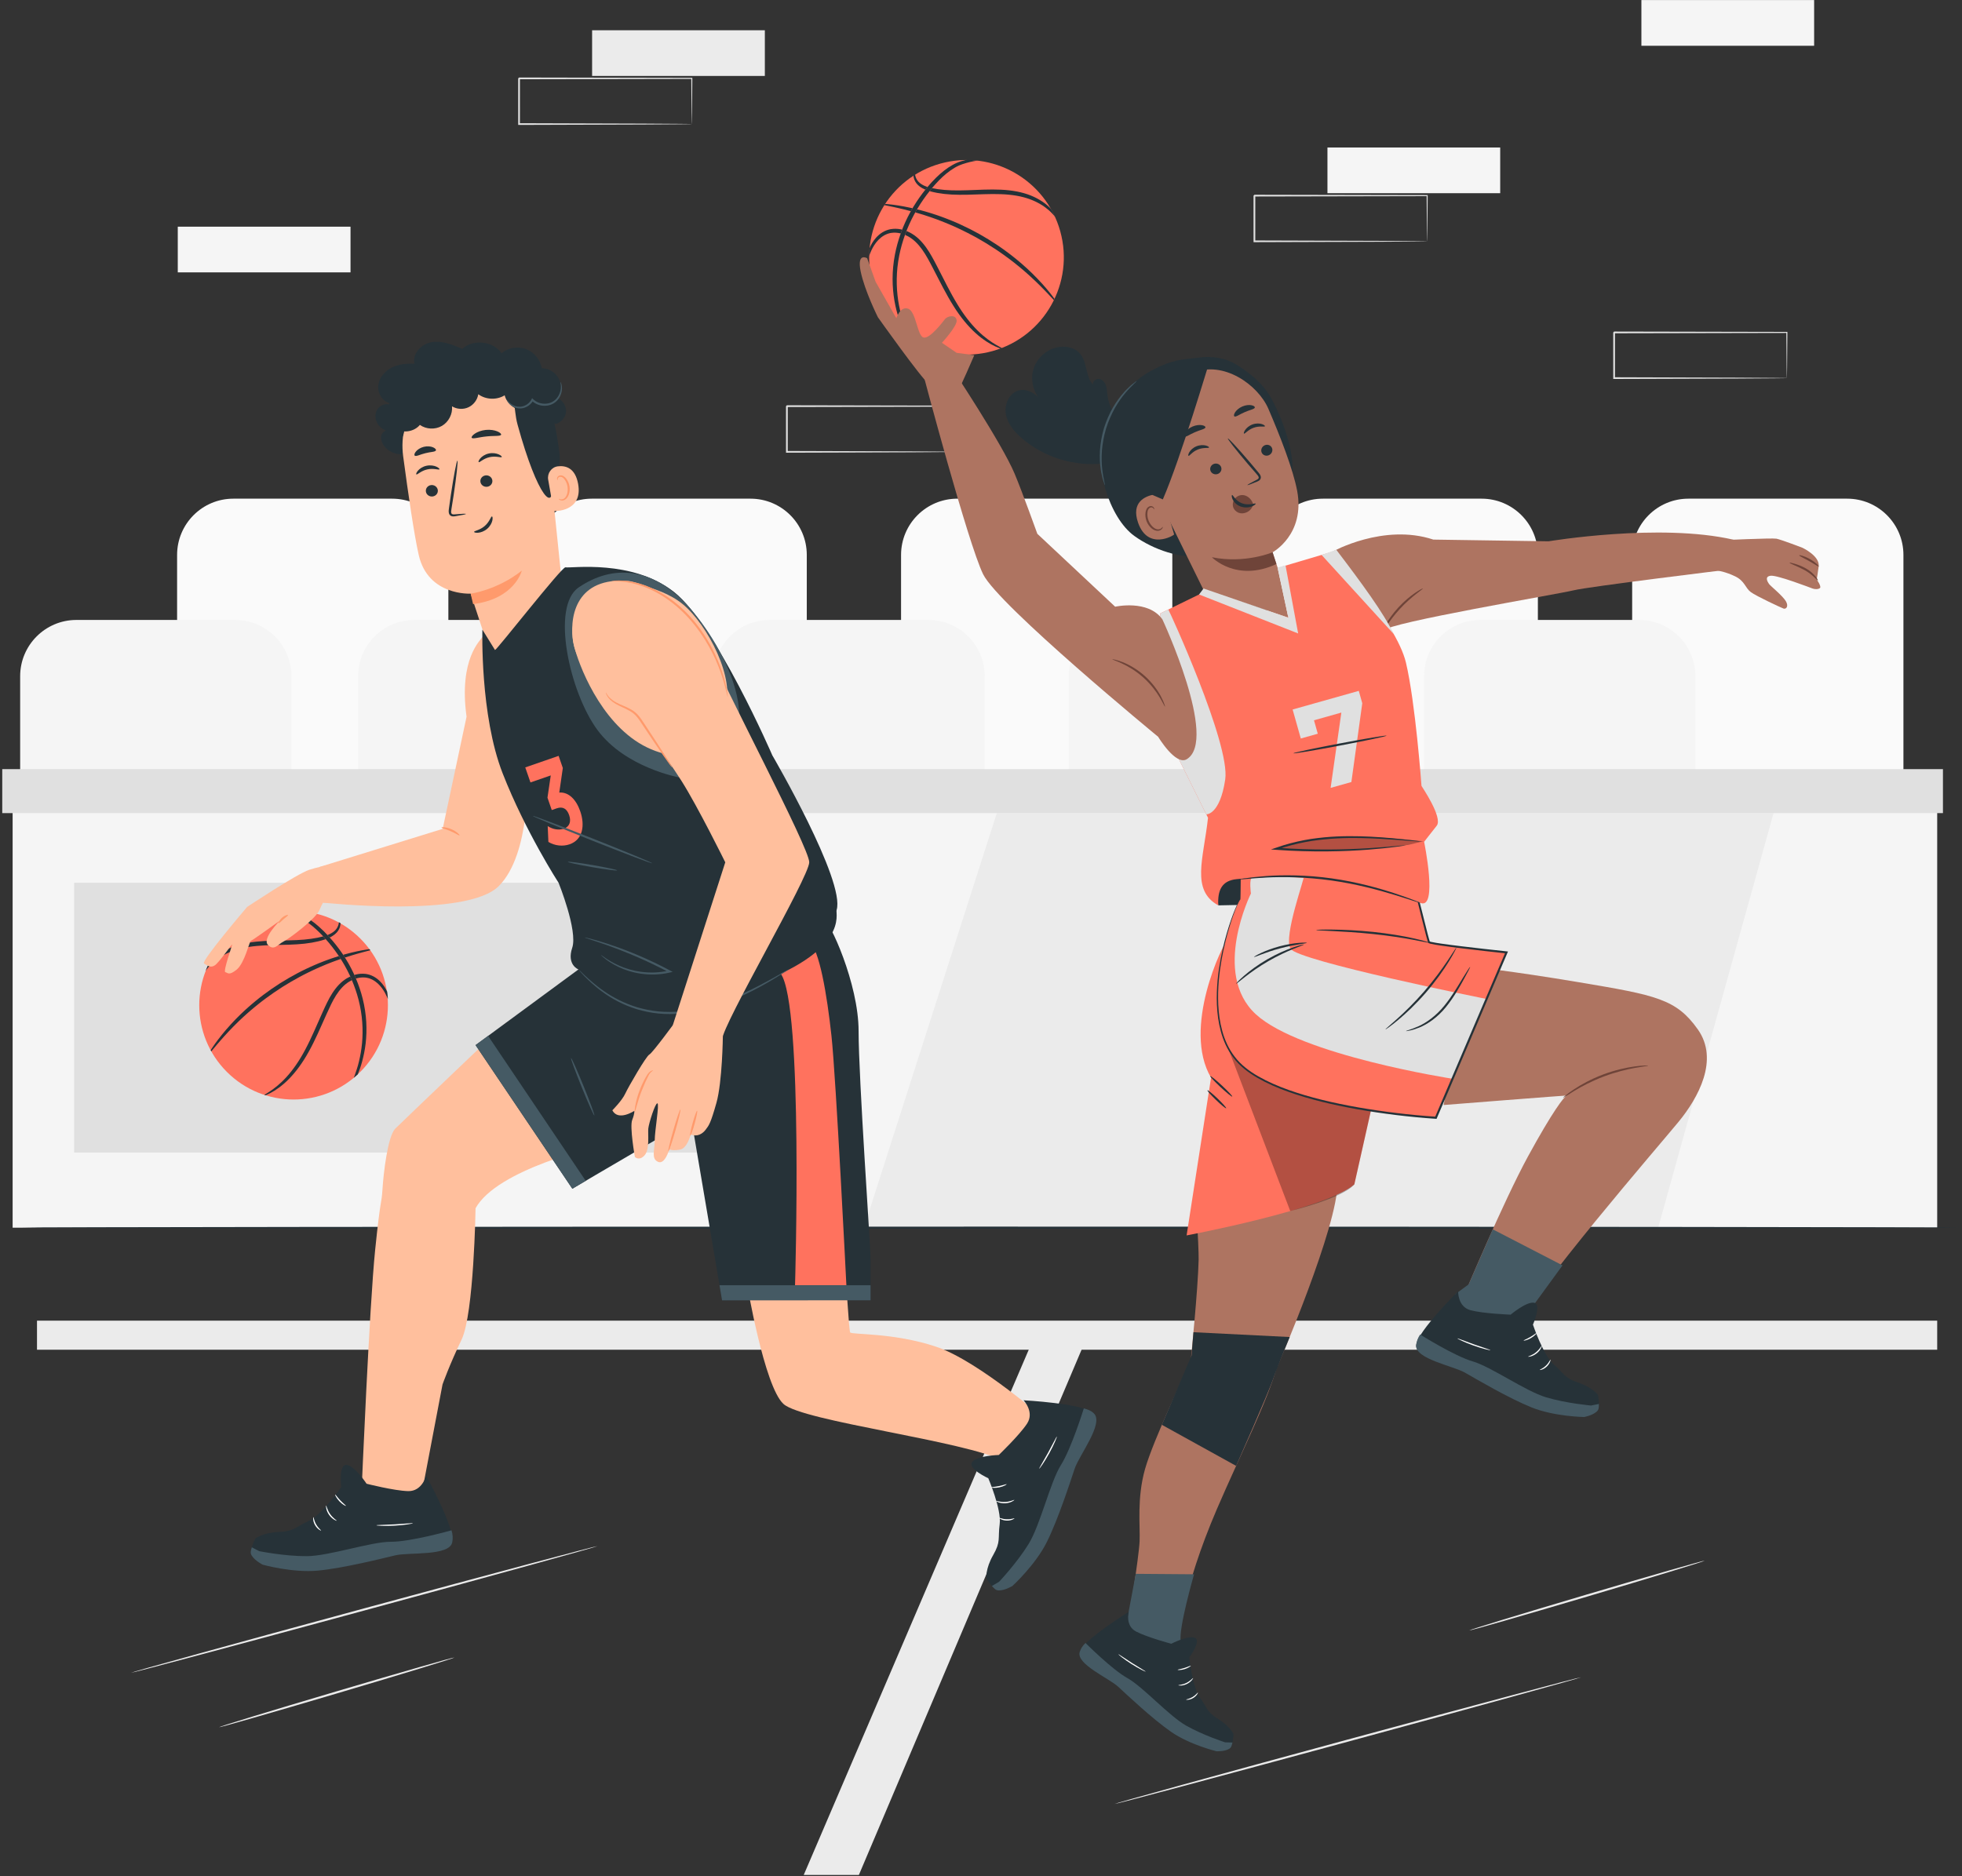 <svg width="436" height="417" viewBox="0 0 436 417" fill="none" xmlns="http://www.w3.org/2000/svg">
<rect x="0" y="0" width="436" height="417" fill="#333333" stroke="none"/>
<g clip-path="url(#clip0_460_5)">
<path d="M77.893 50.386H39.506V60.541H77.893V50.386Z" fill="#F5F5F5"/>
<path d="M403.141 0.014H364.755V10.169H403.141V0.014Z" fill="#F5F5F5"/>
<path d="M213.251 100.433C213.247 100.429 213.243 100.367 213.239 100.249L213.227 99.728C213.22 99.25 213.21 98.584 213.198 97.729C213.182 95.976 213.16 93.456 213.132 90.278L213.251 90.397C204.486 90.415 190.547 90.442 174.867 90.474C174.953 90.387 174.67 90.669 175.06 90.278V90.603L175.06 90.929V91.58C175.06 92.013 175.06 92.445 175.06 92.876C175.06 93.736 175.059 94.591 175.059 95.438C175.058 97.133 175.057 98.8 175.056 100.433L174.865 100.242C185.795 100.277 195.36 100.307 202.22 100.329C205.637 100.352 208.379 100.37 210.294 100.383C211.226 100.394 211.955 100.402 212.478 100.408C212.713 100.414 212.901 100.418 213.049 100.421C213.179 100.425 213.247 100.429 213.251 100.433C213.255 100.437 213.195 100.441 213.073 100.446L212.526 100.458C212.013 100.464 211.298 100.472 210.384 100.483C208.479 100.496 205.752 100.515 202.353 100.538C195.46 100.559 185.849 100.59 174.865 100.624L174.673 100.625L174.673 100.433C174.672 98.8 174.671 97.133 174.67 95.438C174.67 94.591 174.669 93.736 174.669 92.876C174.669 92.445 174.669 92.013 174.669 91.58L174.669 90.929V90.278C175.06 89.887 174.779 90.17 174.867 90.083C190.547 90.114 204.486 90.142 213.251 90.159L213.371 90.159L213.37 90.278C213.342 93.486 213.32 96.03 213.304 97.8C213.292 98.643 213.282 99.3 213.275 99.772C213.27 99.977 213.266 100.141 213.263 100.272C213.259 100.383 213.255 100.437 213.251 100.433Z" fill="#E0E0E0"/>
<path d="M397.079 84.045C397.075 84.041 397.071 83.978 397.067 83.86C397.064 83.724 397.059 83.553 397.054 83.339C397.047 82.861 397.038 82.195 397.026 81.341C397.01 79.588 396.988 77.067 396.96 73.89L397.079 74.008C388.314 74.026 374.375 74.054 358.695 74.085C358.781 73.998 358.497 74.28 358.888 73.89V74.214L358.888 74.54V75.191L358.888 76.487C358.887 77.348 358.887 78.202 358.887 79.05C358.886 80.745 358.885 82.412 358.884 84.044L358.692 83.853C369.623 83.888 379.188 83.918 386.048 83.94C389.465 83.963 392.207 83.982 394.122 83.995C395.054 84.005 395.783 84.014 396.305 84.02L396.876 84.032C397.006 84.036 397.075 84.04 397.079 84.045C397.083 84.049 397.023 84.053 396.901 84.057C396.759 84.06 396.579 84.064 396.353 84.069C395.841 84.075 395.125 84.084 394.211 84.094C392.306 84.107 389.579 84.126 386.181 84.149C379.287 84.171 369.676 84.201 358.692 84.236L358.501 84.236L358.501 84.044C358.5 82.412 358.499 80.745 358.498 79.05C358.498 78.202 358.497 77.348 358.497 76.487L358.497 75.191L358.497 74.54V73.89C358.888 73.498 358.606 73.781 358.695 73.694C374.375 73.725 388.314 73.753 397.079 73.771L397.199 73.771L397.198 73.89C397.17 77.097 397.147 79.642 397.132 81.412C397.12 82.254 397.11 82.912 397.103 83.383C397.098 83.588 397.094 83.753 397.091 83.883C397.087 83.994 397.083 84.049 397.079 84.045Z" fill="#E0E0E0"/>
<path d="M169.965 6.726H131.579V16.881H169.965V6.726Z" fill="#EBEBEB"/>
<path d="M153.733 27.577C153.729 27.573 153.725 27.511 153.721 27.393C153.718 27.257 153.714 27.086 153.709 26.872C153.702 26.394 153.692 25.728 153.68 24.873C153.665 23.12 153.642 20.6 153.614 17.422L153.733 17.541C144.968 17.559 131.029 17.587 115.349 17.618C115.436 17.531 115.152 17.813 115.542 17.422V17.747L115.542 18.073V18.724C115.542 19.157 115.542 19.589 115.542 20.02C115.542 20.88 115.542 21.735 115.541 22.582C115.54 24.277 115.539 25.944 115.538 27.577L115.347 27.386C126.278 27.421 135.842 27.451 142.702 27.473C146.119 27.496 148.861 27.515 150.777 27.527C151.708 27.538 152.438 27.547 152.96 27.552C153.195 27.558 153.383 27.562 153.531 27.565C153.661 27.569 153.729 27.573 153.733 27.577C153.737 27.581 153.677 27.585 153.555 27.59L153.008 27.602C152.496 27.608 151.78 27.616 150.866 27.627C148.961 27.64 146.234 27.659 142.835 27.682C135.942 27.703 126.331 27.734 115.347 27.769L115.156 27.769L115.155 27.577C115.154 25.944 115.153 24.277 115.152 22.582C115.152 21.735 115.152 20.88 115.151 20.02L115.151 18.724V17.422C115.542 17.031 115.261 17.314 115.349 17.227C131.029 17.258 144.968 17.286 153.733 17.303L153.853 17.303L153.852 17.422C153.824 20.63 153.802 23.174 153.786 24.944C153.774 25.787 153.764 26.445 153.757 26.916C153.753 27.121 153.748 27.285 153.745 27.416C153.741 27.527 153.737 27.581 153.733 27.577Z" fill="#E0E0E0"/>
<path d="M333.377 32.786H294.99V42.941H333.377V32.786Z" fill="#F5F5F5"/>
<path d="M317.145 53.637C317.141 53.633 317.137 53.571 317.133 53.453L317.12 52.932C317.114 52.454 317.104 51.788 317.092 50.933C317.076 49.18 317.054 46.66 317.026 43.482L317.145 43.601C308.38 43.619 294.441 43.647 278.761 43.678C278.847 43.591 278.563 43.873 278.954 43.483V43.807L278.954 44.133V44.784C278.954 45.217 278.954 45.649 278.954 46.08C278.953 46.94 278.953 47.795 278.953 48.642C278.952 50.337 278.951 52.004 278.95 53.637L278.759 53.446C289.689 53.481 299.254 53.511 306.114 53.533C309.531 53.556 312.273 53.575 314.188 53.587C315.12 53.598 315.849 53.607 316.371 53.613C316.607 53.618 316.794 53.622 316.943 53.625C317.072 53.629 317.141 53.633 317.145 53.637C317.149 53.642 317.089 53.646 316.967 53.65C316.825 53.653 316.645 53.657 316.419 53.662C315.907 53.668 315.191 53.676 314.277 53.687C312.373 53.7 309.646 53.719 306.247 53.742C299.354 53.763 289.742 53.794 278.759 53.829L278.567 53.829L278.567 53.637C278.566 52.004 278.565 50.337 278.564 48.642C278.564 47.795 278.563 46.94 278.563 46.08C278.563 45.649 278.563 45.217 278.563 44.784L278.563 44.133V43.483C278.954 43.091 278.673 43.374 278.761 43.287C294.441 43.318 308.38 43.346 317.145 43.363L317.265 43.364L317.264 43.482C317.236 46.69 317.213 49.234 317.198 51.004C317.186 51.847 317.176 52.505 317.169 52.976C317.164 53.181 317.16 53.346 317.157 53.476C317.153 53.587 317.149 53.641 317.145 53.637Z" fill="#E0E0E0"/>
<path d="M430.488 176.901H2.807V272.886H430.488V176.901Z" fill="#F5F5F5"/>
<path d="M221.508 180.742L191.979 272.886L274.244 272.668L299.49 180.742H221.508Z" fill="#EBEBEB"/>
<path d="M316.139 180.742L286.223 272.886H368.484L394.122 180.742H316.139Z" fill="#EBEBEB"/>
<path d="M51.855 110.843H87.137C94.036 110.843 99.637 116.444 99.637 123.343V178.826H39.355V123.343C39.355 116.444 44.956 110.843 51.855 110.843Z" fill="#FAFAFA"/>
<path d="M131.503 110.843H166.785C173.684 110.843 179.285 116.444 179.285 123.343V178.826H119.003V123.343C119.003 116.444 124.604 110.843 131.503 110.843Z" fill="#FAFAFA"/>
<path d="M212.736 110.843H248.018C254.917 110.843 260.518 116.444 260.518 123.343V178.826H200.236V123.343C200.236 116.444 205.837 110.843 212.736 110.843Z" fill="#FAFAFA"/>
<path d="M293.969 110.843H329.251C336.15 110.843 341.751 116.444 341.751 123.343V178.826H281.469V123.343C281.469 116.444 287.07 110.843 293.969 110.843Z" fill="#FAFAFA"/>
<path d="M375.202 110.843H410.484C417.383 110.843 422.984 116.444 422.984 123.343V178.826H362.702V123.343C362.702 116.444 368.303 110.843 375.202 110.843Z" fill="#FAFAFA"/>
<path d="M16.98 137.8H52.262C59.161 137.8 64.763 143.401 64.763 150.3V178.826H4.48V150.3C4.48 143.401 10.081 137.8 16.98 137.8Z" fill="#F5F5F5"/>
<path d="M92.082 137.8H127.364C134.263 137.8 139.864 143.401 139.864 150.3V178.826H79.582V150.301C79.582 143.401 85.183 137.8 92.082 137.8Z" fill="#F5F5F5"/>
<path d="M171.044 137.8H206.326C213.225 137.8 218.826 143.401 218.826 150.3V178.826H158.543V150.301C158.543 143.401 164.145 137.8 171.044 137.8Z" fill="#F5F5F5"/>
<path d="M250.005 137.8H285.287C292.186 137.8 297.787 143.401 297.787 150.3V178.826H237.505V150.301C237.505 143.401 243.106 137.8 250.005 137.8Z" fill="#F5F5F5"/>
<path d="M328.966 137.8H364.248C371.147 137.8 376.749 143.401 376.749 150.301V178.826H316.466V150.301C316.466 143.401 322.067 137.8 328.966 137.8Z" fill="#F5F5F5"/>
<path d="M431.766 170.954H0.5V180.741H431.766V170.954Z" fill="#E0E0E0"/>
<path d="M181.512 196.218H16.473V256.189H181.512V196.218Z" fill="#E0E0E0"/>
<path d="M430.488 293.551H8.221V300.012H430.488V293.551Z" fill="#EBEBEB"/>
<path d="M229.19 298.651L178.604 416.762H190.86L240.925 298.651H229.19Z" fill="#EBEBEB"/>
<path d="M132.784 343.656C132.818 343.781 109.64 350.188 81.021 357.963C52.392 365.741 29.163 371.943 29.129 371.818C29.095 371.692 52.268 365.287 80.897 357.509C109.517 349.734 132.75 343.531 132.784 343.656Z" fill="#EBEBEB"/>
<path d="M351.332 372.818C351.366 372.943 328.188 379.349 299.569 387.125C270.94 394.903 247.711 401.105 247.677 400.979C247.643 400.854 270.816 394.449 299.446 386.671C328.065 378.896 351.298 372.693 351.332 372.818Z" fill="#EBEBEB"/>
<path d="M100.989 368.424C101.025 368.548 89.343 372.12 74.898 376.4C60.449 380.681 48.709 384.05 48.672 383.925C48.635 383.801 60.315 380.23 74.765 375.949C89.209 371.669 100.952 368.299 100.989 368.424Z" fill="#EBEBEB"/>
<path d="M378.817 346.904C378.854 347.029 367.172 350.6 352.727 354.88C338.277 359.162 326.538 362.53 326.501 362.406C326.464 362.281 338.144 358.711 352.593 354.429C367.038 350.149 378.78 346.78 378.817 346.904Z" fill="#EBEBEB"/>
<path d="M435.5 272.886C435.5 273.015 339.083 273.121 220.174 273.121C101.223 273.121 4.827 273.015 4.827 272.886C4.827 272.756 101.223 272.65 220.174 272.65C339.083 272.65 435.5 272.756 435.5 272.886Z" fill="#263238"/>
<path d="M132.765 254.841C132.765 254.841 110.528 259.83 105.681 268.561C105.681 268.561 105.324 292.011 102.58 297.748C99.836 303.486 98.339 307.727 98.339 307.727L93.35 333.921L80.378 330.927C80.378 330.927 82.081 290.399 83.371 277.791C84.634 265.453 84.766 268.018 85.005 264.223C85.206 261.044 86.116 252.595 87.862 250.849C89.608 249.103 112.475 227.305 112.475 227.305C112.475 227.305 131.268 241.12 132.765 254.841Z" fill="#FFBF9D"/>
<path d="M161.756 244.381C160.03 244.813 127.188 264.223 127.188 264.223L105.681 232.304L128.542 215.482C128.542 215.482 136.522 205.129 137.169 205.345C137.816 205.561 164.991 209.659 166.285 210.09C167.579 210.521 161.756 244.381 161.756 244.381Z" fill="#263238"/>
<path d="M58.399 347.75C58.399 347.75 65.026 349.606 70.707 349.057C76.388 348.508 84.758 346.407 87.838 345.67C90.917 344.934 99.916 345.904 100.512 342.75C101.108 339.595 94.687 328.028 94.687 328.028C94.687 328.028 93.811 331.524 90.684 331.44C87.556 331.356 81.462 329.799 81.462 329.799C81.462 329.799 78.781 325.744 76.981 325.607C75.182 325.47 75.842 330.563 75.842 330.563C75.842 330.563 71.531 336.745 68.536 338.106C65.541 339.466 65.44 340.39 61.931 340.523C58.421 340.656 56.755 341.964 56.755 341.964C56.755 341.964 55.179 344.856 56.015 345.88C56.851 346.904 58.399 347.75 58.399 347.75Z" fill="#263238"/>
<path d="M55.971 345.821C56.716 346.973 58.391 347.798 58.391 347.798C58.391 347.798 65.018 349.654 70.698 349.105C76.379 348.556 84.749 346.454 87.829 345.718C90.908 344.982 99.907 345.952 100.503 342.797C100.675 341.934 100.616 341.053 100.331 340.153C100.331 340.153 91.259 342.722 86.861 342.699C82.463 342.677 73.133 345.877 68.166 345.899C63.199 345.921 57.593 344.782 57.593 344.782L55.952 343.922C55.766 344.648 55.525 345.151 55.971 345.821Z" fill="#455A64"/>
<path d="M69.638 337.231C69.725 337.225 69.781 338.027 70.264 338.851C70.733 339.685 71.397 340.138 71.347 340.21C71.323 340.281 70.526 339.904 70.012 338.996C69.488 338.094 69.564 337.217 69.638 337.231Z" fill="white"/>
<path d="M72.47 334.656C72.558 334.64 72.692 335.598 73.357 336.535C74.007 337.484 74.858 337.941 74.814 338.017C74.798 338.09 73.82 337.721 73.118 336.702C72.405 335.69 72.397 334.645 72.47 334.656Z" fill="white"/>
<path d="M74.478 332.206C74.552 332.165 74.973 332.821 75.63 333.506C76.282 334.196 76.916 334.65 76.87 334.722C76.835 334.789 76.102 334.429 75.419 333.706C74.732 332.988 74.409 332.239 74.478 332.206Z" fill="white"/>
<path d="M91.764 338.584C91.769 338.623 91.322 338.723 90.592 338.832C89.861 338.941 88.846 339.053 87.72 339.116C86.594 339.178 85.573 339.18 84.835 339.152C84.097 339.125 83.642 339.074 83.643 339.035C83.645 338.951 85.466 338.952 87.704 338.825C89.942 338.703 91.752 338.5 91.764 338.584Z" fill="white"/>
<path d="M127.188 264.223L130.161 262.47L108.467 230.254L105.681 232.304L127.188 264.223Z" fill="#455A64"/>
<path d="M132.084 247.954C132.205 247.905 131.14 245.005 129.707 241.477C128.273 237.949 127.014 235.129 126.894 235.177C126.773 235.226 127.838 238.126 129.271 241.654C130.704 245.182 131.964 248.003 132.084 247.954Z" fill="#455A64"/>
<path d="M232.916 316.102C232.916 316.102 217.569 302.523 208.02 299.34C198.47 296.156 189.198 296.71 188.921 296.156C188.644 295.603 187.952 283.424 187.952 283.424L165.947 285.085C165.947 285.085 169.822 308.197 174.112 312.072C178.402 315.947 214.386 320.238 223.244 324.805L232.916 316.102Z" fill="#FFBF9D"/>
<path d="M183.012 204.298C184.306 204.514 190.799 218.616 190.799 229.183C190.799 239.751 193.459 277.163 193.459 279.751C193.459 282.339 193.459 289.456 193.459 289.025C193.459 288.593 160.462 289.044 160.462 289.044L149.796 226.159L183.012 204.298Z" fill="#263238"/>
<path d="M179.83 209.339C182.066 210.962 183.766 221.009 184.771 230.246C185.775 239.483 188.085 285.679 188.085 285.679H176.675C176.675 285.679 178.549 223.275 173.496 216.432L178.742 209.339" fill="#FF725E"/>
<path d="M224.967 352.477C224.967 352.477 230.05 347.838 232.592 342.728C235.134 337.618 237.783 329.405 238.789 326.402C239.795 323.4 245.382 316.28 243.022 314.104C240.661 311.928 227.449 311.251 227.449 311.251C227.449 311.251 229.951 313.845 228.224 316.454C226.497 319.063 221.949 323.408 221.949 323.408C221.949 323.408 217.089 323.536 216.02 324.989C214.951 326.443 219.622 328.58 219.622 328.58C219.622 328.58 222.584 335.51 222.152 338.771C221.721 342.033 222.451 342.608 220.706 345.655C218.961 348.703 219.188 350.809 219.188 350.809C219.188 350.809 220.807 353.677 222.118 353.51C223.429 353.343 224.967 352.477 224.967 352.477Z" fill="#263238"/>
<path d="M222.045 353.515C223.416 353.494 225.003 352.51 225.003 352.51C225.003 352.51 230.086 347.87 232.628 342.76C235.17 337.65 237.818 329.437 238.824 326.435C239.83 323.432 245.418 316.312 243.057 314.136C242.416 313.533 241.762 313.294 240.848 313.059C240.848 313.059 238.099 321.939 235.751 325.658C233.403 329.377 231.179 338.986 228.568 343.211C225.957 347.436 222.022 351.589 222.022 351.589L220.424 352.527C220.941 353.068 221.24 353.54 222.045 353.515Z" fill="#455A64"/>
<path d="M221.994 337.374C222.034 337.297 222.744 337.673 223.7 337.7C224.655 337.744 225.39 337.42 225.425 337.5C225.473 337.559 224.731 338.035 223.689 337.991C222.646 337.958 221.942 337.429 221.994 337.374Z" fill="white"/>
<path d="M221.309 333.607C221.342 333.525 222.225 333.918 223.372 333.85C224.521 333.801 225.36 333.321 225.401 333.399C225.455 333.451 224.624 334.085 223.387 334.141C222.151 334.211 221.26 333.664 221.309 333.607Z" fill="white"/>
<path d="M220.293 330.608C220.297 330.522 221.076 330.512 222.005 330.317C222.936 330.13 223.657 329.833 223.694 329.909C223.731 329.975 223.038 330.406 222.064 330.603C221.091 330.806 220.284 330.683 220.293 330.608Z" fill="white"/>
<path d="M234.856 319.32C234.892 319.336 234.74 319.768 234.446 320.446C234.152 321.123 233.709 322.043 233.166 323.032C232.623 324.02 232.083 324.887 231.669 325.498C231.255 326.11 230.972 326.47 230.939 326.448C230.869 326.401 231.834 324.858 232.911 322.891C233.993 320.928 234.779 319.286 234.856 319.32Z" fill="white"/>
<path d="M193.459 289.025V285.68H159.891L160.462 289.044L193.459 289.025Z" fill="#455A64"/>
<path d="M80.063 238.259C88.249 230.073 88.249 216.801 80.063 208.615C71.877 200.429 58.604 200.429 50.418 208.615C42.232 216.801 42.232 230.073 50.418 238.259C58.604 246.445 71.877 246.445 80.063 238.259Z" fill="#FF725E"/>
<path d="M79.09 216.613C79.781 216.439 80.488 216.392 81.162 216.466C81.204 216.471 81.246 216.473 81.288 216.48L81.412 216.502L81.659 216.546C81.822 216.584 81.981 216.628 82.139 216.673C82.45 216.773 82.744 216.903 83.02 217.048C83.295 217.196 83.548 217.365 83.785 217.541C84.018 217.723 84.238 217.911 84.435 218.109C85.177 218.849 85.678 219.664 86.032 220.409C86.111 220.953 86.167 221.503 86.203 222.06C86.041 221.673 85.85 221.251 85.613 220.806C85.418 220.443 85.194 220.065 84.921 219.693C84.647 219.323 84.331 218.95 83.957 218.611C83.771 218.439 83.569 218.28 83.357 218.127C83.141 217.98 82.914 217.84 82.673 217.721C82.43 217.604 82.176 217.501 81.91 217.425C81.776 217.392 81.64 217.358 81.502 217.33L81.292 217.299L81.187 217.283C81.151 217.279 81.115 217.278 81.08 217.275C80.508 217.229 79.904 217.282 79.305 217.448C79.236 217.467 79.166 217.488 79.097 217.51C78.984 217.243 78.868 216.976 78.747 216.71C78.861 216.675 78.975 216.642 79.09 216.613Z" fill="#263238"/>
<path d="M77.549 218.224C76.419 218.917 75.47 219.996 74.677 221.247C73.882 222.501 73.237 223.936 72.568 225.413C71.903 226.889 71.27 228.345 70.625 229.741C70.303 230.439 69.98 231.123 69.647 231.787C69.484 232.12 69.313 232.446 69.148 232.769C68.975 233.09 68.81 233.409 68.635 233.719C67.269 236.213 65.717 238.303 64.196 239.839C62.678 241.387 61.202 242.371 60.139 242.933C59.876 243.08 59.63 243.188 59.419 243.284C59.313 243.332 59.216 243.377 59.125 243.413C59.107 243.42 59.017 243.447 58.999 243.454C58.899 243.423 58.802 243.393 58.703 243.361C58.708 243.357 58.785 243.33 58.79 243.326L59.016 243.194C59.098 243.145 59.186 243.086 59.283 243.027C59.476 242.905 59.702 242.774 59.944 242.605C60.923 241.956 62.286 240.921 63.692 239.363C65.104 237.811 66.545 235.755 67.841 233.288C68.007 232.982 68.164 232.665 68.329 232.348C68.486 232.028 68.65 231.706 68.807 231.375C69.125 230.717 69.437 230.037 69.752 229.342C70.373 227.943 71.016 226.494 71.675 225.01C72.346 223.53 73.009 222.061 73.868 220.73C74.084 220.399 74.306 220.075 74.547 219.767C74.664 219.61 74.793 219.463 74.915 219.313C75.046 219.168 75.17 219.02 75.307 218.883C75.57 218.602 75.856 218.344 76.151 218.101C76.302 217.984 76.45 217.864 76.607 217.76C76.685 217.707 76.76 217.65 76.84 217.601L77.079 217.453C77.326 217.304 77.58 217.171 77.838 217.053C77.962 217.324 78.08 217.595 78.195 217.867C77.976 217.973 77.76 218.092 77.549 218.224Z" fill="#263238"/>
<path d="M46.895 233.317C46.953 233.224 47.015 233.125 47.082 233.019C47.151 232.913 47.227 232.804 47.306 232.687L47.844 231.912C48.045 231.632 48.271 231.334 48.513 231.011C48.751 230.686 49.025 230.354 49.309 229.996C49.59 229.637 49.907 229.272 50.235 228.885C50.559 228.494 50.922 228.106 51.291 227.693C51.474 227.485 51.672 227.283 51.87 227.074C52.068 226.866 52.269 226.651 52.477 226.438C52.689 226.227 52.904 226.013 53.122 225.795C53.232 225.686 53.341 225.575 53.454 225.467L53.798 225.141C54.029 224.923 54.262 224.7 54.503 224.478C54.746 224.26 54.993 224.038 55.243 223.814C55.491 223.587 55.753 223.371 56.014 223.147C56.277 222.925 56.539 222.696 56.814 222.477C57.088 222.256 57.364 222.033 57.644 221.808C57.928 221.59 58.216 221.369 58.506 221.147C59.674 220.267 60.916 219.4 62.224 218.566C63.536 217.738 64.85 216.984 66.144 216.301C66.469 216.134 66.791 215.967 67.11 215.803C67.433 215.646 67.752 215.491 68.069 215.338C68.384 215.181 68.703 215.042 69.016 214.899C69.33 214.758 69.637 214.613 69.948 214.486C70.257 214.355 70.563 214.226 70.864 214.099C71.167 213.975 71.469 213.86 71.765 213.743L72.206 213.571C72.352 213.515 72.499 213.464 72.644 213.411C72.934 213.306 73.22 213.203 73.501 213.101C73.782 213.004 74.062 212.914 74.335 212.822C74.609 212.733 74.875 212.64 75.141 212.562C75.196 212.546 75.249 212.53 75.304 212.514L75.319 212.536L75.5 212.818L75.717 213.157C75.605 213.196 75.491 213.235 75.376 213.273C75.117 213.359 74.857 213.46 74.59 213.557C74.323 213.656 74.051 213.753 73.776 213.857C73.502 213.965 73.224 214.074 72.941 214.186C72.799 214.242 72.656 214.296 72.513 214.354C72.371 214.414 72.227 214.474 72.083 214.535C71.794 214.657 71.499 214.777 71.204 214.905L70.309 215.303C70.005 215.434 69.705 215.583 69.398 215.726C69.093 215.872 68.781 216.013 68.473 216.172C68.163 216.326 67.851 216.483 67.535 216.641C67.223 216.806 66.907 216.973 66.59 217.141C65.323 217.823 64.034 218.571 62.744 219.385C61.458 220.206 60.232 221.053 59.075 221.908C58.788 222.123 58.503 222.337 58.221 222.55C57.943 222.768 57.668 222.984 57.397 223.198C57.122 223.409 56.861 223.631 56.599 223.845C56.339 224.062 56.077 224.27 55.829 224.489L55.087 225.129C54.846 225.342 54.612 225.557 54.378 225.766L54.032 226.078C53.918 226.183 53.808 226.289 53.697 226.393C53.476 226.602 53.258 226.807 53.044 227.009C52.832 227.213 52.628 227.418 52.425 227.617C52.224 227.818 52.021 228.01 51.834 228.208C51.456 228.603 51.082 228.972 50.745 229.343C50.405 229.71 50.075 230.056 49.779 230.397C49.479 230.735 49.189 231.047 48.933 231.353C48.673 231.656 48.431 231.937 48.208 232.196C47.989 232.458 47.788 232.698 47.608 232.914C47.517 233.021 47.431 233.122 47.35 233.217C47.271 233.314 47.197 233.404 47.128 233.487C47.08 233.544 47.006 233.656 46.963 233.706C46.915 233.621 46.855 233.513 46.808 233.427C46.823 233.402 46.879 233.342 46.895 233.317Z" fill="#263238"/>
<path d="M76.256 212.229C76.394 212.189 76.531 212.15 76.666 212.115C77.152 211.983 77.613 211.853 78.055 211.751C78.496 211.646 78.909 211.54 79.302 211.463C79.693 211.382 80.056 211.304 80.392 211.242C80.729 211.185 81.037 211.133 81.314 211.086C81.453 211.064 81.584 211.042 81.707 211.025C81.831 211.01 81.946 210.995 82.054 210.982L82.114 210.975C82.173 211.055 82.232 211.136 82.289 211.217C82.232 211.232 82.172 211.248 82.108 211.265C82.004 211.292 81.892 211.321 81.772 211.352C81.653 211.384 81.525 211.419 81.391 211.456C81.121 211.527 80.821 211.606 80.493 211.693C80.167 211.784 79.812 211.883 79.431 211.99C79.049 212.091 78.645 212.22 78.216 212.346C77.785 212.47 77.335 212.621 76.862 212.772C76.791 212.794 76.72 212.817 76.65 212.84C76.532 212.658 76.415 212.475 76.298 212.294L76.256 212.229Z" fill="#263238"/>
<path d="M72.384 208.751C72.295 208.783 72.205 208.814 72.115 208.844C71.898 208.915 71.676 208.976 71.45 209.045C71.223 209.108 70.991 209.168 70.754 209.228C69.806 209.457 68.778 209.631 67.695 209.753C66.611 209.871 65.471 209.942 64.295 209.981C63.118 210.024 61.905 210.036 60.671 210.069C60.053 210.086 59.445 210.106 58.847 210.138C58.25 210.167 57.663 210.207 57.089 210.262C55.94 210.366 54.845 210.535 53.819 210.763C52.794 210.999 51.846 211.3 50.989 211.663C50.134 212.028 49.373 212.448 48.715 212.886C48.058 213.325 47.503 213.78 47.05 214.217C46.937 214.326 46.834 214.437 46.73 214.541C46.68 214.594 46.627 214.643 46.581 214.696L46.445 214.852C46.357 214.954 46.268 215.049 46.191 215.144L45.973 215.421C45.858 215.558 45.768 215.692 45.684 215.811C45.916 215.215 46.175 214.633 46.459 214.066C46.52 213.99 46.583 213.913 46.651 213.837C47.089 213.339 47.643 212.82 48.312 212.318C48.98 211.817 49.765 211.337 50.654 210.918C51.544 210.501 52.542 210.151 53.607 209.881C54.674 209.617 55.812 209.422 56.993 209.302C57.584 209.239 58.185 209.193 58.794 209.159C59.404 209.124 60.021 209.101 60.644 209.085C61.892 209.051 63.103 209.046 64.266 209.017C65.431 208.991 66.547 208.941 67.604 208.85C68.661 208.756 69.656 208.617 70.575 208.431C71.008 208.34 71.425 208.244 71.821 208.136L71.936 208.259C72.086 208.421 72.235 208.585 72.384 208.751Z" fill="#263238"/>
<path d="M73.052 207.72C73.406 207.569 73.726 207.396 74.002 207.199C74.276 207.003 74.518 206.785 74.696 206.558C75.061 206.096 75.233 205.59 75.288 205.175C75.297 205.111 75.302 205.049 75.304 204.989C75.427 205.056 75.549 205.125 75.671 205.194L75.671 205.198C75.669 205.685 75.533 206.292 75.141 206.881C74.747 207.47 74.11 207.977 73.343 208.352C73.32 208.364 73.295 208.375 73.271 208.386C73.103 208.199 72.934 208.015 72.764 207.835C72.862 207.798 72.958 207.76 73.052 207.72Z" fill="#263238"/>
<path d="M75.319 212.536L75.303 212.513L75.129 212.261C74.263 210.992 73.337 209.82 72.384 208.751C72.235 208.585 72.086 208.421 71.937 208.259L71.822 208.136C71.722 208.028 71.622 207.92 71.522 207.813C71.382 207.669 71.243 207.524 71.102 207.384C70.822 207.103 70.539 206.832 70.255 206.572C69.688 206.051 69.112 205.576 68.53 205.155C67.95 204.731 67.359 204.368 66.772 204.059C66.626 203.98 66.477 203.912 66.332 203.838C66.186 203.776 66.044 203.712 65.898 203.653C65.75 203.6 65.605 203.545 65.458 203.494L65.018 203.357C64.431 203.19 63.858 203.065 63.313 202.965C62.766 202.874 62.247 202.8 61.759 202.758L61.691 202.752C62.496 202.613 63.318 202.519 64.152 202.475C64.492 202.535 64.84 202.606 65.198 202.695L65.669 202.824C65.828 202.873 65.987 202.928 66.149 202.98C66.31 203.039 66.472 203.106 66.635 203.171C66.791 203.243 66.952 203.312 67.109 203.39C67.74 203.7 68.375 204.068 68.994 204.498C69.615 204.925 70.227 205.408 70.825 205.937C71.125 206.201 71.422 206.476 71.715 206.761C71.863 206.903 72.008 207.049 72.155 207.195L72.588 207.647C72.647 207.708 72.705 207.772 72.764 207.835C72.934 208.016 73.103 208.199 73.271 208.386C74.189 209.406 75.078 210.519 75.913 211.724L76.11 212.005L76.256 212.229L76.298 212.294C76.416 212.475 76.534 212.657 76.653 212.84L76.676 212.876C76.806 213.069 76.919 213.274 77.041 213.473C77.161 213.675 77.282 213.877 77.403 214.079C77.516 214.286 77.63 214.494 77.745 214.702C77.802 214.807 77.859 214.911 77.916 215.016C77.974 215.12 78.031 215.226 78.082 215.334C78.189 215.548 78.296 215.763 78.403 215.979C78.457 216.087 78.511 216.195 78.564 216.303C78.614 216.414 78.664 216.524 78.713 216.635C78.725 216.66 78.736 216.685 78.747 216.71C78.868 216.976 78.984 217.242 79.097 217.51C79.722 218.99 80.223 220.487 80.594 221.969C81.043 223.744 81.295 225.502 81.391 227.181C81.486 228.86 81.426 230.462 81.256 231.946C81.081 233.43 80.794 234.794 80.457 236.016C80.179 237.055 79.838 237.982 79.504 238.806C79.213 239.075 78.914 239.337 78.607 239.59C78.678 239.412 78.75 239.229 78.822 239.038C79.154 238.112 79.516 237.05 79.793 235.844C80.079 234.642 80.32 233.308 80.456 231.862C80.587 230.417 80.615 228.863 80.499 227.238C80.382 225.614 80.12 223.918 79.673 222.202C79.301 220.762 78.807 219.308 78.195 217.867C78.08 217.595 77.962 217.324 77.838 217.053L77.832 217.039L77.687 216.718C77.635 216.613 77.583 216.508 77.531 216.403C77.427 216.194 77.324 215.985 77.221 215.777C77.171 215.672 77.116 215.57 77.06 215.468L76.894 215.164L76.564 214.557L76.216 213.968C76.098 213.773 75.989 213.574 75.864 213.386L75.717 213.157L75.5 212.818L75.319 212.536Z" fill="#263238"/>
<path d="M107.198 141.549C106.859 142.344 101.903 146.31 103.678 159.313L98.375 184.235L71.01 192.705L71.853 200.637C71.853 200.637 103.678 204.12 110.836 196.962C117.995 189.803 117.2 171.921 117.2 171.921L107.198 141.549Z" fill="#FFBF9D"/>
<path d="M80.378 190.775C80.378 190.775 71.615 192.369 68.753 193.323C65.891 194.277 54.92 201.591 54.92 201.591C54.92 201.591 44.616 213.668 45.332 214.145C46.047 214.622 46.786 215.207 47.74 214.571C48.694 213.935 51.502 209.858 51.582 209.938C51.661 210.017 49.515 215.958 50.071 216.088C50.628 216.218 50.866 216.934 52.615 215.503C54.364 214.072 55.477 209.143 55.715 209.143C55.954 209.143 62.234 204.612 62.234 204.612C62.234 204.612 58.18 208.587 59.531 210.017C60.883 211.448 61.724 209.922 62.995 209.286C64.267 208.65 70.104 204.294 70.978 202.306C71.853 200.319 71.853 200.637 71.853 200.637L75.943 200.716L80.378 190.775Z" fill="#FFBF9D"/>
<path d="M64.001 203.402C63.957 203.284 63.301 203.444 62.689 203.977C62.074 204.507 61.823 205.134 61.933 205.195C62.047 205.265 62.444 204.807 62.997 204.333C63.544 203.853 64.055 203.525 64.001 203.402Z" fill="#FF9A6C"/>
<path d="M102.121 185.678C102.206 185.589 101.492 184.823 100.326 184.322C99.163 183.813 98.115 183.816 98.109 183.939C98.092 184.075 99.052 184.275 100.139 184.753C101.231 185.22 102.033 185.783 102.121 185.678Z" fill="#FF9A6C"/>
<path d="M90.684 100.693C88.737 101.429 86.327 100.633 85.201 98.882C84.862 98.355 84.629 97.733 84.693 97.109C84.757 96.486 85.171 95.876 85.776 95.711C84.834 95.335 84.021 94.598 83.649 93.655C83.277 92.712 83.389 91.568 84.019 90.774C84.648 89.979 85.803 89.611 86.746 89.984C86.486 88.92 86.903 87.721 87.767 87.048L92.347 87.073L90.684 100.693Z" fill="#263238"/>
<path d="M109.019 145.418L104.594 131.953C104.594 131.953 95.151 132.51 93.06 123.401C92.051 119.002 90.708 109.773 89.591 101.407C88.389 92.411 94.297 84.003 103.167 82.082L104.048 81.891C113.671 80.388 120.323 87.721 121.559 97.383L125.192 132.761L116.964 145.804L109.019 145.418Z" fill="#FFBF9D"/>
<path d="M104.594 131.953C104.594 131.953 110.457 131.19 115.957 126.842C115.957 126.842 114.421 133.127 105.129 134.278L104.594 131.953Z" fill="#FF9A6C"/>
<path d="M94.649 109.301C94.773 109.995 95.464 110.462 96.191 110.344C96.917 110.227 97.406 109.571 97.281 108.877C97.156 108.183 96.466 107.716 95.74 107.832C95.012 107.949 94.524 108.607 94.649 109.301Z" fill="#263238"/>
<path d="M92.522 105.45C92.721 105.585 93.55 104.64 94.955 104.34C96.353 104.02 97.54 104.519 97.655 104.314C97.713 104.222 97.482 103.95 96.963 103.721C96.451 103.491 95.629 103.338 94.755 103.531C93.882 103.725 93.217 104.206 92.865 104.628C92.505 105.052 92.426 105.392 92.522 105.45Z" fill="#263238"/>
<path d="M109.327 114.787C109.088 114.762 108.806 115.987 107.712 116.918C106.633 117.863 105.351 117.987 105.348 118.221C105.34 118.33 105.672 118.46 106.238 118.415C106.798 118.375 107.593 118.12 108.271 117.536C108.948 116.951 109.306 116.211 109.415 115.674C109.531 115.129 109.44 114.793 109.327 114.787Z" fill="#263238"/>
<path d="M106.767 107.145C106.892 107.839 107.582 108.306 108.309 108.189C109.035 108.072 109.524 107.416 109.399 106.721C109.274 106.028 108.583 105.56 107.857 105.677C107.13 105.794 106.642 106.451 106.767 107.145Z" fill="#263238"/>
<path d="M106.375 102.724C106.574 102.859 107.405 101.914 108.809 101.614C110.207 101.294 111.394 101.793 111.509 101.588C111.567 101.496 111.337 101.224 110.816 100.995C110.304 100.765 109.483 100.612 108.609 100.805C107.736 100.999 107.071 101.48 106.719 101.901C106.36 102.326 106.28 102.665 106.375 102.724Z" fill="#263238"/>
<path d="M103.536 114.237C103.525 114.156 102.62 114.194 101.167 114.319C100.801 114.36 100.446 114.362 100.333 114.13C100.192 113.89 100.258 113.471 100.342 113.016C100.491 112.076 100.647 111.09 100.811 110.057C101.441 105.853 101.815 102.427 101.645 102.403C101.475 102.379 100.827 105.768 100.197 109.972C100.05 111.007 99.909 111.994 99.776 112.938C99.728 113.374 99.595 113.887 99.894 114.385C100.049 114.632 100.354 114.769 100.597 114.781C100.842 114.802 101.045 114.762 101.224 114.734C102.664 114.502 103.548 114.318 103.536 114.237Z" fill="#263238"/>
<path d="M104.822 97.302C105.043 97.654 106.405 97.169 108.095 97.011C109.782 96.819 111.214 97.014 111.358 96.624C111.42 96.439 111.111 96.13 110.494 95.877C109.882 95.624 108.957 95.457 107.944 95.561C106.932 95.667 106.061 96.02 105.514 96.394C104.963 96.768 104.723 97.134 104.822 97.302Z" fill="#263238"/>
<path d="M92.158 101.276C92.474 101.542 93.369 101.001 94.529 100.734C95.678 100.426 96.723 100.483 96.877 100.101C96.941 99.917 96.717 99.631 96.221 99.423C95.733 99.214 94.97 99.122 94.176 99.319C93.383 99.517 92.753 99.956 92.419 100.37C92.079 100.787 92.016 101.145 92.158 101.276Z" fill="#263238"/>
<path d="M89.562 97.027C89.562 97.027 90.732 90.786 93.201 88.854C96.19 86.515 98.422 89.869 101.411 88.29C104.401 86.711 107.252 84.47 111.037 86.226C115.18 88.148 113.921 90.397 115.019 94.403C119.468 110.64 123.475 114.637 122.653 106.713C122.563 105.845 124.77 104.661 124.343 101.003C123.789 96.26 122.746 90.581 120.995 87.509C119.52 84.919 117.52 83.343 114.221 81.841C109.012 79.472 102.837 80.734 98.745 82.061C94.653 83.388 87.63 89.948 89.562 97.027Z" fill="#263238"/>
<path d="M121.817 106.622C121.569 105.2 122.543 103.824 123.976 103.653C125.715 103.446 127.82 104.003 128.47 107.548C129.623 113.835 123.072 113.696 123.028 113.518C122.998 113.396 122.276 109.258 121.817 106.622Z" fill="#FFBF9D"/>
<path d="M124.162 110.869C124.187 110.844 124.286 110.925 124.487 110.976C124.683 111.026 125.003 111.026 125.309 110.843C125.928 110.477 126.294 109.32 126.117 108.181C126.028 107.606 125.808 107.084 125.523 106.669C125.247 106.245 124.89 105.978 124.545 105.98C124.198 105.964 123.998 106.207 123.954 106.399C123.901 106.59 123.964 106.708 123.933 106.725C123.918 106.744 123.779 106.644 123.782 106.375C123.785 106.246 123.832 106.084 123.957 105.936C124.085 105.785 124.296 105.682 124.533 105.665C125.024 105.609 125.543 105.976 125.856 106.43C126.197 106.881 126.458 107.467 126.557 108.113C126.749 109.387 126.318 110.692 125.457 111.121C125.036 111.318 124.643 111.252 124.425 111.139C124.202 111.019 124.143 110.884 124.162 110.869Z" fill="#FF9A6C"/>
<path d="M97.861 94.024C97.845 94.027 97.832 94.036 97.817 94.04C97.78 94.05 97.743 94.058 97.707 94.071L97.861 94.024Z" fill="#FF725E"/>
<path d="M84.072 85.604C84.29 83.9 85.561 82.455 87.099 81.691C88.637 80.928 90.409 80.765 92.125 80.853C91.533 78.605 93.706 76.394 96.003 76.042C98.3 75.69 100.577 76.629 102.712 77.549C105.163 75.321 109.54 75.8 111.452 78.504C112.936 77.279 115.085 76.918 116.887 77.592C118.688 78.265 120.074 79.948 120.39 81.845C121.929 81.852 123.431 82.764 124.147 84.126C124.864 85.488 124.763 87.242 123.897 88.514C125.073 88.984 125.873 90.262 125.782 91.525C125.691 92.789 124.716 93.939 123.484 94.235L118.184 91.051C115.778 91.96 112.755 90.364 112.149 87.865C110.384 88.96 107.956 88.862 106.285 87.628C106.088 88.877 105.235 90.004 104.087 90.533C102.939 91.063 101.528 90.98 100.45 90.319C100.608 92.037 99.691 93.807 98.198 94.669C96.704 95.531 94.713 95.44 93.304 94.445C91.975 96.049 89.363 96.384 87.672 95.166C85.981 93.949 85.47 91.365 86.57 89.596C84.904 89.181 83.855 87.307 84.072 85.604Z" fill="#263238"/>
<path d="M112.663 88.854C112.642 88.864 112.69 89.052 112.879 89.351C113.067 89.645 113.413 90.051 113.983 90.371C114.541 90.688 115.358 90.91 116.238 90.709C117.103 90.52 118.01 89.934 118.512 88.98L118.147 89.036C118.541 89.433 119.04 89.753 119.595 89.952C120.779 90.374 122.073 90.232 123.009 89.667C123.963 89.106 124.484 88.205 124.715 87.442C124.948 86.663 124.899 85.993 124.806 85.561C124.704 85.125 124.572 84.913 124.55 84.922C124.455 84.929 124.902 85.897 124.403 87.339C124.152 88.031 123.645 88.825 122.795 89.296C121.962 89.776 120.805 89.89 119.752 89.515C119.259 89.337 118.82 89.058 118.471 88.716L118.247 88.496L118.106 88.772C117.687 89.592 116.902 90.131 116.146 90.32C115.381 90.522 114.652 90.363 114.12 90.107C113.034 89.566 112.726 88.8 112.663 88.854Z" fill="#455A64"/>
<path d="M185.91 202.293C185.636 203.165 188.793 211.427 166.472 219.285C144.152 227.144 143.645 227.144 138.829 223.849C134.014 220.554 128.542 215.481 128.542 215.481C128.542 215.481 125.884 214.471 127.161 210.669C128.438 206.868 124.129 196.223 124.129 196.223C124.129 196.223 116.779 184.877 111.71 171.921C106.641 158.965 107.198 139.956 107.198 139.956L110.001 144.482C110.404 144.482 124.863 125.944 125.659 126.103C126.927 126.356 140.486 124.242 149.796 131.592C159.105 138.942 171.627 167.892 171.627 167.892C171.627 167.892 187.938 195.848 185.91 202.293Z" fill="#263238"/>
<path d="M128.542 215.482C128.53 215.493 128.644 215.634 128.873 215.893C129.14 216.186 129.477 216.556 129.89 217.01C130.832 217.921 132.18 219.277 134.109 220.634C136.016 222.01 138.509 223.379 141.492 224.317C142.988 224.763 144.598 225.103 146.29 225.276C147.982 225.441 149.748 225.429 151.54 225.259C155.132 224.925 158.448 223.95 161.352 222.857C164.254 221.739 166.768 220.503 168.828 219.382C170.889 218.261 172.513 217.279 173.619 216.577C174.176 216.232 174.598 215.947 174.885 215.756C175.171 215.562 175.317 215.454 175.308 215.44C175.3 215.427 175.137 215.508 174.835 215.675C174.491 215.871 174.057 216.118 173.525 216.42C172.391 217.073 170.745 218.009 168.672 219.088C166.601 220.167 164.086 221.365 161.2 222.452C158.311 223.513 155.031 224.462 151.495 224.791C149.732 224.958 147.996 224.973 146.334 224.817C144.672 224.653 143.091 224.328 141.618 223.902C138.681 223.004 136.21 221.688 134.3 220.361C132.367 219.055 130.995 217.745 130.019 216.88C129.581 216.452 129.225 216.104 128.942 215.828C128.691 215.591 128.554 215.471 128.542 215.482Z" fill="#455A64"/>
<path d="M150.948 172.808C150.948 172.808 138.963 170.65 132.765 162.258C126.568 153.866 122.358 134.807 128.606 130.561C136.089 125.475 145.145 125.738 153.509 135.389C161.872 145.04 174.022 168.377 150.948 172.808Z" fill="#455A64"/>
<path d="M136.762 129.111C136.762 129.111 146.222 129.787 151.705 134.279C157.187 138.77 163.598 151.002 161.064 157.567C158.53 164.132 154.845 170.812 144.709 166.551C134.574 162.289 129.216 149.485 127.749 144.254C126.281 139.024 126.972 129.794 136.762 129.111Z" fill="#FFBF9D"/>
<path d="M133.553 212.279C133.544 212.29 133.621 212.371 133.778 212.515C133.939 212.653 134.163 212.877 134.491 213.119C135.128 213.623 136.116 214.287 137.447 214.923C140.065 216.204 144.301 217.235 148.875 216.167L149.489 216.023L148.931 215.733C148.338 215.426 147.711 215.101 147.076 214.772C142.539 212.475 138.23 210.825 135.067 209.795C133.484 209.278 132.189 208.909 131.29 208.672C130.389 208.439 129.886 208.331 129.878 208.361C129.869 208.393 130.355 208.561 131.238 208.847C132.12 209.138 133.396 209.554 134.959 210.109C138.084 211.216 142.35 212.906 146.864 215.192C147.497 215.518 148.121 215.841 148.711 216.145L148.766 215.712C144.327 216.763 140.185 215.822 137.577 214.637C134.921 213.454 133.612 212.193 133.553 212.279Z" fill="#455A64"/>
<path d="M137.14 193.463C137.162 193.335 134.726 192.808 131.699 192.287C128.671 191.766 126.2 191.447 126.178 191.575C126.156 191.703 128.591 192.229 131.619 192.751C134.646 193.272 137.118 193.591 137.14 193.463Z" fill="#455A64"/>
<path d="M128.947 180.34C129.997 183.374 129.581 186.628 126.571 187.67C125.088 188.184 123.319 188.018 121.864 187.14L121.713 183.621C122.87 184.372 124.196 184.576 125.299 184.194C126.526 183.77 126.988 182.659 126.48 181.193C126.009 179.83 125.125 179.187 123.733 179.667L122.612 180.055L121.661 177.304L122.39 172.358L117.88 173.918L116.723 170.576L124.138 168.01L125.072 170.709L124.283 176.166C126.368 176.02 128.03 177.692 128.947 180.34Z" fill="#FF725E"/>
<path d="M144.95 191.893C144.998 191.773 139.086 189.313 131.746 186.399C124.405 183.485 118.416 181.221 118.368 181.342C118.32 181.462 124.231 183.922 131.573 186.836C138.912 189.75 144.902 192.014 144.95 191.893Z" fill="#455A64"/>
<path d="M160.637 230.318C160.637 230.318 160.52 240.476 159.209 245.126C157.897 249.776 157.539 250.134 156.824 251.088C156.108 252.042 154.916 252.757 153.485 252.161C153.485 252.161 152.77 255.142 151.22 255.5C149.67 255.857 148.716 255.5 148.716 255.5C148.716 255.5 147.762 258.958 146.212 258.242C144.662 257.527 145.496 255.619 145.496 253.473C145.496 251.327 146.569 245.365 146.093 245.245C145.616 245.126 144.185 249.657 144.065 250.85C143.946 252.042 144.423 255.5 143.231 256.811C142.038 258.123 141.085 257.169 141.085 257.169C141.085 257.169 139.892 250.492 140.488 248.942C141.085 247.392 140.965 246.915 140.965 246.915C140.965 246.915 137.388 249.299 136.077 246.795C136.077 246.795 138.223 244.649 138.938 243.099C139.654 241.549 143.589 234.753 144.304 234.395C145.019 234.037 150.175 226.978 150.175 226.978L160.637 230.318Z" fill="#FFBF9D"/>
<path d="M151.199 246.603C151.074 246.567 150.375 248.616 149.637 251.179C148.899 253.743 148.402 255.85 148.527 255.886C148.652 255.922 149.351 253.873 150.089 251.309C150.827 248.746 151.324 246.638 151.199 246.603Z" fill="#FF9A6C"/>
<path d="M154.919 246.896C154.796 246.855 154.349 248.068 153.923 249.606C153.496 251.144 153.253 252.413 153.38 252.441C153.507 252.469 153.953 251.256 154.376 249.731C154.799 248.207 155.042 246.937 154.919 246.896Z" fill="#FF9A6C"/>
<path d="M145.125 237.938C145.118 237.912 144.961 237.908 144.711 238.03C144.46 238.149 144.148 238.42 143.876 238.818C143.354 239.621 142.769 240.763 142.236 242.097C141.169 244.768 140.945 247.109 141.065 247.119C141.203 247.143 141.628 244.883 142.674 242.269C143.192 240.968 143.735 239.795 144.156 238.997C144.584 238.188 145.146 237.999 145.125 237.938Z" fill="#FF9A6C"/>
<path d="M139.573 129.128C140.55 129.171 152.033 131.62 156.634 142.546C161.235 153.473 179.83 188.402 179.83 191.66C179.83 194.919 160.5 227.834 160.5 230.999C160.5 231.958 149.514 227.877 149.514 227.877L161.171 191.673C161.171 191.673 155.101 179.352 151.458 173.601C147.816 167.85 139.573 156.54 139.573 156.54C139.573 156.54 122.129 147.914 128.646 134.879C128.646 134.879 130.947 128.744 139.573 129.128Z" fill="#FFBF9D"/>
<path d="M134.631 153.917C134.611 153.92 134.649 154.257 134.962 154.762C135.266 155.27 135.882 155.9 136.787 156.434C137.684 156.987 138.864 157.391 140.011 158.062C140.584 158.4 141.117 158.829 141.57 159.39C142.028 159.943 142.432 160.594 142.871 161.247C144.611 163.865 146.209 166.221 147.384 167.913C147.972 168.759 148.455 169.439 148.797 169.903C149.139 170.367 149.341 170.616 149.368 170.598C149.395 170.58 149.245 170.297 148.949 169.802C148.654 169.307 148.214 168.599 147.661 167.729C146.556 165.99 145.003 163.605 143.262 160.987C142.825 160.337 142.416 159.68 141.923 159.095C141.439 158.503 140.836 158.029 140.23 157.688C139.009 157.006 137.833 156.642 136.952 156.146C136.06 155.666 135.448 155.11 135.113 154.659C134.77 154.211 134.672 153.9 134.631 153.917Z" fill="#FF9A6C"/>
<path d="M135.936 129.143C135.927 129.265 138.194 128.956 141.632 129.93C143.339 130.419 145.299 131.262 147.287 132.513C149.272 133.766 151.275 135.437 153.092 137.45C156.731 141.502 158.937 146.016 160.119 149.365C160.724 151.044 161.094 152.444 161.332 153.414C161.571 154.385 161.684 154.928 161.722 154.922C161.738 154.919 161.728 154.78 161.694 154.518C161.659 154.256 161.61 153.868 161.51 153.375C161.327 152.388 161.004 150.965 160.434 149.257C159.321 145.848 157.137 141.251 153.441 137.135C151.596 135.09 149.55 133.4 147.517 132.146C145.481 130.892 143.469 130.065 141.72 129.61C139.969 129.151 138.501 129.044 137.495 129.032C136.991 129.028 136.601 129.073 136.337 129.087C136.073 129.108 135.935 129.127 135.936 129.143Z" fill="#FF9A6C"/>
<path d="M270.728 201.242L314.673 200.357C314.673 200.357 267.796 184.581 270.728 201.242Z" fill="#263238"/>
<path d="M265.531 263.204C265.531 263.204 266.426 277.115 266.365 279.976C266.227 286.487 264.63 302.214 264.63 302.214C263.712 304.577 256.293 320.006 254.449 326.546C252.606 333.086 253.396 339.123 253.244 342.61C253.091 346.097 250.648 361.397 250.648 361.397L261.782 364.692C261.782 364.692 262.616 353.557 270.431 335.411C275.719 323.131 281.593 311.645 283.85 303.588L283.938 303.595C283.938 303.595 297.404 272.42 297.213 262.843C297.022 253.267 265.531 263.204 265.531 263.204Z" fill="#AE7461"/>
<path d="M250.55 359.637L252.392 349.826L265.348 349.926C265.348 349.926 261.836 362.068 262.391 364.837C262.945 367.605 259.224 367.494 259.224 367.494L249.325 365.685L250.55 359.637Z" fill="#455A64"/>
<path d="M270.33 389.221C270.33 389.221 264.405 387.786 260.254 384.902C256.103 382.018 250.545 376.771 248.485 374.869C246.424 372.966 239.051 369.82 239.957 367.124C240.862 364.429 250.831 358.272 250.831 358.272C250.831 358.272 249.994 361.352 252.447 362.642C254.9 363.931 260.282 365.367 260.282 365.367C260.282 365.367 264.11 363.394 265.56 364.067C267.009 364.74 264.294 368.39 264.294 368.39C264.294 368.39 264.948 375.033 266.673 377.381C268.398 379.729 268.076 380.487 270.73 382.109C273.384 383.731 274.105 385.463 274.105 385.463C274.105 385.463 274.071 388.38 272.982 388.809C271.893 389.238 270.33 389.221 270.33 389.221Z" fill="#263238"/>
<path d="M273.041 388.783C271.967 389.35 270.316 389.262 270.316 389.262C270.316 389.262 264.392 387.827 260.24 384.943C256.089 382.059 250.532 376.812 248.471 374.909C246.411 373.007 239.038 369.86 239.943 367.165C240.184 366.424 240.612 365.768 241.221 365.196C241.221 365.196 247.118 371.109 250.526 372.996C253.934 374.883 259.757 381.395 263.585 383.563C267.413 385.73 272.237 387.277 272.237 387.277L273.878 387.324C273.707 387.965 273.676 388.459 273.041 388.783Z" fill="#455A64"/>
<path d="M266.2 376.228C266.136 376.186 265.745 376.781 265.015 377.209C264.292 377.65 263.583 377.712 263.59 377.789C263.578 377.855 264.357 377.909 265.147 377.43C265.943 376.96 266.264 376.249 266.2 376.228Z" fill="white"/>
<path d="M265.127 373.012C265.066 372.962 264.548 373.644 263.628 374.08C262.715 374.532 261.86 374.516 261.861 374.594C261.841 374.658 262.756 374.796 263.741 374.312C264.73 373.839 265.189 373.035 265.127 373.012Z" fill="white"/>
<path d="M264.637 370.25C264.597 370.186 263.988 370.51 263.184 370.755C262.381 371.006 261.695 371.083 261.699 371.158C261.698 371.225 262.419 371.264 263.26 371.002C264.102 370.744 264.676 370.305 264.637 370.25Z" fill="white"/>
<path d="M248.52 367.694C248.499 367.722 248.8 367.993 249.318 368.393C249.835 368.794 250.571 369.32 251.413 369.856C252.256 370.391 253.045 370.835 253.627 371.133C254.209 371.431 254.583 371.589 254.599 371.559C254.633 371.492 253.226 370.705 251.552 369.638C249.875 368.575 248.565 367.635 248.52 367.694Z" fill="white"/>
<path d="M264.783 301.303L265.214 296.122L286.603 297.19C286.603 297.19 283.938 303.594 282.922 306.531C281.907 309.468 274.696 325.829 274.696 325.829L258.193 316.702L264.783 301.303Z" fill="#263238"/>
<path d="M296.101 122.628C296.101 122.628 307.44 116.265 318.524 119.939L344.136 120.318C344.136 120.318 368.807 116.188 385.197 119.959L384.178 126.594C384.178 126.594 353.053 130.378 349.679 131.217C346.305 132.056 308.374 138.418 307.502 140.148C306.63 141.877 302.589 150.155 302.589 150.155L296.101 122.628Z" fill="#AE7461"/>
<path d="M316.207 130.797C316.177 130.748 315.48 131.089 314.446 131.797C313.413 132.502 312.061 133.602 310.76 135.008C309.461 136.418 308.473 137.853 307.852 138.939C307.229 140.026 306.944 140.749 306.996 140.774C307.127 140.849 308.533 138.089 311.105 135.327C313.653 132.544 316.292 130.921 316.207 130.797Z" fill="#6F4439"/>
<path d="M382.468 120.082C382.303 120.081 393.771 119.556 394.758 119.737C395.745 119.918 400.532 121.75 400.532 121.75C400.532 121.75 404.417 123.554 404.152 125.859C404.032 126.907 403.719 128.804 403.719 128.804C403.719 128.804 404.826 130.37 404.431 130.706C404.035 131.042 403.226 130.978 402.787 130.813C402.347 130.649 394.93 127.794 393.483 127.975C392.036 128.157 392.819 129.354 393.108 129.788C393.397 130.222 396.134 132.402 396.861 133.639C397.55 134.813 396.884 135.461 396.343 135.268C395.803 135.076 390.282 132.513 389.056 131.601C387.831 130.689 387.727 129.138 385.6 128.113C383.474 127.087 381.688 126.821 381.688 126.821L382.468 120.082Z" fill="#AE7461"/>
<path d="M397.682 125.083C397.622 125.237 399.255 125.77 401.051 126.741C402.849 127.733 403.866 129.112 403.974 129.026C404.09 128.979 403.188 127.388 401.283 126.332C400.35 125.806 399.44 125.496 398.783 125.297C398.122 125.102 397.703 125.022 397.682 125.083Z" fill="#6F4439"/>
<path d="M399.815 123.436C399.771 123.564 400.793 124.013 401.979 124.686C403.169 125.351 404.075 126.001 404.163 125.898C404.247 125.806 403.446 124.968 402.21 124.276C400.978 123.578 399.851 123.317 399.815 123.436Z" fill="#6F4439"/>
<path d="M272.844 208.794C271.682 209.812 262.642 228.553 269.12 239.548L263.691 274.604C263.691 274.604 294.737 268.768 300.965 263.26L305.357 243.708L272.844 208.794Z" fill="#FF725E"/>
<g opacity="0.3">
<path d="M271.538 229.38L286.723 269.186C286.723 269.186 298.363 266.37 300.965 263.259L304.654 246.84L271.538 229.38Z" fill="black"/>
</g>
<path d="M273.835 243.747C273.924 243.652 272.899 242.553 271.547 241.293C270.195 240.032 269.028 239.088 268.939 239.183C268.85 239.278 269.875 240.376 271.227 241.637C272.579 242.897 273.747 243.842 273.835 243.747Z" fill="#263238"/>
<path d="M272.484 246.341C272.574 246.247 271.714 245.276 270.565 244.173C269.414 243.069 268.409 242.25 268.319 242.344C268.23 242.438 269.089 243.408 270.239 244.512C271.389 245.616 272.394 246.434 272.484 246.341Z" fill="#263238"/>
<path d="M326.85 214.878C326.85 214.878 335.397 215.733 350.942 218.342C368.076 221.216 372.501 222.053 377.29 228.807C382.08 235.561 377.382 244.027 373.043 249.318C368.703 254.609 340.277 287.399 336.558 295.935L325.502 287.533C325.502 287.533 334.114 267.018 339.548 257.058C344.982 247.097 347.633 243.641 348.2 243.522C348.768 243.403 320.803 245.619 320.803 245.619L326.85 214.878Z" fill="#AE7461"/>
<path d="M323.399 287.658L326.37 285.486L331.73 273.253L347.23 281.261L335.146 297.848L324.902 296.165L323.399 287.658Z" fill="#455A64"/>
<path d="M352.029 314.92C352.029 314.92 345.444 314.836 340.376 312.798C335.309 310.761 328.191 306.572 325.563 305.065C322.934 303.557 314.41 302.019 314.714 298.962C315.019 295.905 324.036 287.019 324.036 287.019C324.036 287.019 323.897 290.465 326.791 291.232C329.685 291.999 335.7 292.215 335.7 292.215C335.7 292.215 339.257 289.215 340.945 289.575C342.634 289.934 340.654 294.432 340.654 294.432C340.654 294.432 342.943 301.272 345.325 303.33C347.708 305.387 347.551 306.263 350.737 307.332C353.924 308.402 355.101 310.052 355.101 310.052C355.101 310.052 355.767 313.133 354.723 313.847C353.679 314.561 352.029 314.92 352.029 314.92Z" fill="#263238"/>
<path d="M354.779 313.805C353.784 314.662 352.024 314.967 352.024 314.967C352.024 314.967 345.439 314.882 340.372 312.844C335.304 310.807 328.187 306.618 325.558 305.111C322.929 303.604 314.406 302.066 314.71 299.008C314.785 298.17 315.078 297.376 315.582 296.627C315.582 296.627 323.218 301.434 327.262 302.601C331.306 303.767 339.007 309.224 343.562 310.585C348.116 311.946 353.57 312.413 353.57 312.413L355.31 312.067C355.284 312.783 355.37 313.311 354.779 313.805Z" fill="#455A64"/>
<path d="M344.55 302.229C344.472 302.2 344.204 302.92 343.538 303.547C342.882 304.186 342.151 304.422 342.177 304.502C342.18 304.574 343.013 304.443 343.73 303.749C344.455 303.062 344.622 302.235 344.55 302.229Z" fill="white"/>
<path d="M342.645 299.101C342.569 299.063 342.187 299.906 341.323 300.587C340.471 301.283 339.566 301.472 339.586 301.554C339.581 301.626 340.578 301.551 341.498 300.804C342.426 300.068 342.715 299.111 342.645 299.101Z" fill="white"/>
<path d="M341.463 296.309C341.406 296.251 340.842 296.739 340.054 297.191C339.269 297.649 338.565 297.894 338.587 297.973C338.602 298.044 339.372 297.911 340.194 297.432C341.018 296.959 341.517 296.358 341.463 296.309Z" fill="white"/>
<path d="M323.871 297.5C323.856 297.534 324.238 297.747 324.88 298.044C325.521 298.341 326.423 298.718 327.44 299.079C328.457 299.44 329.394 299.717 330.079 299.891C330.764 300.066 331.195 300.142 331.205 300.106C331.226 300.028 329.554 299.538 327.533 298.817C325.511 298.101 323.904 297.426 323.871 297.5Z" fill="white"/>
<path d="M275.638 199.905C274.365 201.083 265.433 224.586 274.654 235.537C283.874 246.488 319.085 248.453 319.085 248.453L334.775 211.691C334.775 211.691 317.836 209.905 317.552 209.417C317.268 208.93 312.935 190.962 312.935 190.962C313.07 190.448 275.417 195.266 275.674 195.334L275.638 199.905Z" fill="#FF725E"/>
<path d="M292.455 206.718C292.455 206.75 292.811 206.786 293.455 206.822C294.201 206.858 295.111 206.904 296.181 206.957C298.482 207.069 301.658 207.253 305.15 207.615C308.643 207.98 311.784 208.473 314.046 208.896C315.098 209.099 315.992 209.271 316.724 209.412C317.356 209.536 317.71 209.59 317.718 209.559C317.726 209.527 317.387 209.414 316.767 209.234C316.147 209.051 315.24 208.823 314.113 208.57C311.859 208.062 308.707 207.514 305.199 207.147C301.691 206.784 298.5 206.652 296.192 206.624C295.038 206.61 294.103 206.617 293.458 206.638C292.812 206.659 292.456 206.686 292.455 206.718Z" fill="#263238"/>
<path d="M277.98 198.605C277.98 198.605 269.169 216.352 279.088 225.461C289.007 234.569 322.786 239.783 322.786 239.783L330.351 222.057C330.351 222.057 288.365 213.611 286.763 210.867C285.162 208.123 290.108 194.75 289.702 194.867C289.702 194.867 281.097 194.407 278.235 195.133C277.544 195.309 277.98 198.605 277.98 198.605Z" fill="#E0E0E0"/>
<path d="M307.878 228.812C307.898 228.838 308.182 228.652 308.68 228.293C309.181 227.938 309.881 227.391 310.725 226.688C312.412 225.285 314.634 223.204 316.835 220.672C319.032 218.135 320.778 215.641 321.929 213.772C322.506 212.838 322.949 212.068 323.23 211.522C323.514 210.978 323.658 210.671 323.63 210.655C323.565 210.618 322.869 211.78 321.65 213.592C320.434 215.404 318.66 217.846 316.48 220.364C314.296 222.876 312.129 224.977 310.506 226.437C308.884 227.899 307.832 228.753 307.878 228.812Z" fill="#263238"/>
<path d="M312.451 229.186C312.458 229.218 312.748 229.173 313.269 229.062C313.796 228.972 314.532 228.734 315.424 228.388C317.194 227.673 319.461 226.148 321.301 223.87C323.147 221.603 324.396 219.28 325.312 217.63C326.216 215.967 326.765 214.936 326.709 214.901C326.655 214.868 326.002 215.844 325.024 217.464C324.035 219.072 322.745 221.353 320.938 223.57C319.136 225.798 316.987 227.304 315.289 228.084C313.585 228.859 312.427 229.09 312.451 229.186Z" fill="#263238"/>
<path d="M275.637 199.905C275.643 199.908 275.649 199.814 275.656 199.624C275.662 199.417 275.67 199.136 275.68 198.768C275.695 197.983 275.715 196.841 275.743 195.335L275.693 195.268C275.802 195.356 275.647 195.437 275.703 195.395H275.704L275.706 195.394L275.723 195.391L275.758 195.385L275.831 195.373L275.982 195.351C276.084 195.336 276.187 195.322 276.292 195.307C276.502 195.279 276.719 195.25 276.943 195.221C277.391 195.163 277.866 195.102 278.366 195.037C279.369 194.911 280.474 194.772 281.677 194.62C284.09 194.323 286.894 193.978 290.05 193.589C296.325 192.85 303.998 191.946 312.75 190.915L312.75 191.007C313.991 196.156 315.324 201.745 316.833 207.662L317.13 208.775C317.189 208.97 317.22 209.13 317.304 209.356L317.361 209.514C317.397 209.587 317.568 209.689 317.589 209.682C317.699 209.723 317.799 209.749 317.895 209.772C318.671 209.95 319.438 210.059 320.217 210.177C321.772 210.404 323.349 210.605 324.946 210.802C328.14 211.192 331.412 211.561 334.751 211.919L334.564 211.602C331.693 218.323 328.666 225.41 325.556 232.692C323.267 238.06 321.022 243.322 318.872 248.362L319.098 248.221C313.129 247.823 307.35 247.103 301.853 246.151C296.361 245.183 291.132 243.965 286.356 242.269C283.973 241.417 281.704 240.44 279.639 239.255C277.574 238.078 275.716 236.652 274.383 234.885C273.027 233.133 272.154 231.139 271.615 229.16C271.067 227.18 270.817 225.212 270.724 223.336C270.556 219.575 270.954 216.179 271.476 213.257C271.999 210.329 272.658 207.858 273.267 205.869C273.874 203.878 274.453 202.374 274.878 201.372C275.297 200.366 275.637 199.905 275.637 199.905C275.637 199.905 275.518 199.994 275.376 200.237C275.223 200.472 275.034 200.843 274.8 201.337C274.348 202.332 273.742 203.831 273.11 205.819C272.474 207.806 271.789 210.278 271.241 213.214C270.694 216.144 270.27 219.555 270.42 223.35C270.503 225.244 270.745 227.235 271.293 229.25C271.831 231.261 272.712 233.301 274.095 235.105C275.461 236.928 277.359 238.391 279.445 239.589C281.534 240.797 283.821 241.788 286.219 242.653C291.022 244.373 296.269 245.606 301.777 246.587C307.291 247.551 313.074 248.279 319.072 248.684L319.234 248.695L319.298 248.544C321.45 243.504 323.697 238.244 325.989 232.877C329.095 225.593 332.118 218.504 334.986 211.782L335.107 211.497L334.799 211.464C331.463 211.109 328.191 210.745 325 210.36C323.405 210.166 321.829 209.969 320.28 209.745C319.509 209.63 318.732 209.519 317.999 209.352C317.907 209.331 317.82 209.307 317.749 209.281C317.729 209.275 317.702 209.263 317.726 209.274C317.723 209.285 317.756 209.267 317.718 209.309C317.69 209.335 317.659 209.359 317.625 209.378C317.656 209.36 317.482 209.46 317.68 209.341C317.796 209.271 317.711 209.318 317.736 209.3L317.7 209.185C317.648 209.049 317.596 208.832 317.544 208.659L317.247 207.554C315.728 201.649 314.378 196.06 313.12 190.918L313.119 191.01C313.147 190.948 313.087 190.82 313.057 190.809C313.04 190.795 313.02 190.783 313 190.773C312.954 190.752 312.959 190.759 312.935 190.752C312.9 190.744 312.886 190.744 312.86 190.741L312.742 190.735L312.525 190.737L312.105 190.757L311.279 190.819C310.733 190.87 310.192 190.92 309.655 190.971C308.583 191.085 307.53 191.198 306.494 191.309C304.427 191.551 302.433 191.784 300.517 192.008C296.691 192.485 293.178 192.923 290.016 193.317C286.863 193.73 284.061 194.098 281.65 194.413C280.448 194.577 279.345 194.728 278.343 194.865C277.843 194.936 277.369 195.003 276.922 195.066C276.698 195.099 276.481 195.131 276.271 195.162L275.961 195.21L275.809 195.235L275.734 195.248L275.695 195.256L275.675 195.26L275.66 195.265L275.652 195.267C275.704 195.226 275.547 195.308 275.655 195.4L275.606 195.334C275.609 196.831 275.612 197.966 275.613 198.746C275.618 199.117 275.621 199.401 275.623 199.611C275.627 199.804 275.632 199.903 275.637 199.905Z" fill="#263238"/>
<path d="M366.266 236.856C366.264 236.824 365.976 236.819 365.456 236.839C364.935 236.853 364.185 236.921 363.262 237.045C361.417 237.29 358.886 237.842 356.22 238.845C353.555 239.855 351.29 241.114 349.744 242.149C348.97 242.666 348.362 243.112 347.962 243.444C347.559 243.774 347.346 243.967 347.366 243.993C347.412 244.055 348.342 243.383 349.922 242.431C351.499 241.476 353.756 240.281 356.386 239.285C359.017 238.295 361.5 237.7 363.315 237.373C365.13 237.044 366.272 236.933 366.266 236.856Z" fill="#6F4439"/>
<path d="M289.779 209.935C289.763 209.881 288.794 210.093 287.281 210.62C285.768 211.145 283.723 212.019 281.602 213.243C279.483 214.471 277.705 215.808 276.496 216.857C275.285 217.906 274.618 218.641 274.657 218.682C274.707 218.735 275.452 218.089 276.707 217.115C277.96 216.14 279.744 214.863 281.838 213.65C283.933 212.441 285.929 211.53 287.399 210.93C288.868 210.329 289.8 210.005 289.779 209.935Z" fill="#263238"/>
<path d="M290.416 209.571C290.412 209.511 289.722 209.486 288.612 209.581C287.503 209.675 285.975 209.909 284.33 210.347C282.686 210.788 281.245 211.348 280.237 211.82C279.228 212.292 278.642 212.658 278.669 212.712C278.731 212.842 281.205 211.659 284.452 210.801C287.693 209.924 290.427 209.714 290.416 209.571Z" fill="#263238"/>
<path d="M246.1 87.847C246.01 87.117 246.002 86.367 245.76 85.673C245.518 84.978 244.971 84.327 244.242 84.227C243.513 84.127 242.714 84.825 242.915 85.532C241.178 83.669 241.655 80.488 239.981 78.568C238.905 77.333 237.12 76.9 235.496 77.109C232.89 77.445 230.553 79.361 229.713 81.85C228.982 84.016 229.417 86.521 230.772 88.352C229.637 87.195 228.081 86.41 226.531 86.752C224.356 87.23 223.145 89.803 223.517 91.999C223.888 94.195 225.437 96.007 227.129 97.456C232.056 101.675 238.768 103.738 245.215 103.015L249.762 94.289C247.757 92.737 246.408 90.364 246.1 87.847Z" fill="#263238"/>
<path d="M245.013 96.293C247.03 89.49 251.371 84.238 257.871 81.38C261.538 79.768 263.389 79.893 266.35 79.493C269.31 79.093 272.309 79.51 274.841 81.093C277.849 82.974 280.69 85.301 282.413 88.401C284.181 91.585 285.499 94.941 286.432 98.461C287.566 102.744 287.426 106.758 286.595 110.304L280.044 114.061C275.402 116.2 272.583 122.658 267.544 123.511C262.505 124.365 256.24 122.127 252.095 119.143C246.335 114.996 242.996 103.096 245.013 96.293Z" fill="#263238"/>
<path d="M281.873 90.891C279.556 85.502 271.852 80.076 265.16 82.858L262.046 83.761L252.576 93.05C250.969 93.823 250.221 95.696 250.853 97.361L267.372 130.969L286.302 137.299L283.901 126.138L282.788 122.762C282.788 122.762 290.082 118.826 288.26 109.116C287.353 104.288 284.447 96.877 281.873 90.891Z" fill="#AE7461"/>
<path d="M274.017 112.647C273.882 112.152 273.969 111.627 274.182 111.202C274.608 110.353 275.558 109.889 276.477 110.081C277.396 110.273 278.228 111.109 278.488 112.102C278.319 112.819 277.863 113.447 277.21 113.79C277.108 113.844 277.004 113.892 276.897 113.934C276.378 114.136 275.782 114.182 275.231 113.969C274.679 113.755 274.185 113.258 274.017 112.647Z" fill="#6F4439"/>
<path d="M282.668 99.592C282.912 100.207 282.593 100.92 281.955 101.187C281.319 101.454 280.604 101.173 280.36 100.559C280.115 99.945 280.435 99.23 281.071 98.964C281.708 98.697 282.423 98.978 282.668 99.592Z" fill="#263238"/>
<path d="M281.099 94.749C281.008 94.955 279.878 94.614 278.61 95.07C277.337 95.508 276.638 96.493 276.445 96.386C276.353 96.342 276.403 96.011 276.703 95.572C276.997 95.135 277.576 94.607 278.368 94.328C279.16 94.05 279.929 94.103 280.418 94.264C280.915 94.424 281.146 94.655 281.099 94.749Z" fill="#263238"/>
<path d="M277.214 107.819C277.182 107.749 277.922 107.332 279.142 106.712C279.454 106.563 279.738 106.389 279.714 106.148C279.707 105.887 279.446 105.586 279.155 105.266C278.57 104.591 277.958 103.883 277.315 103.142C274.731 100.107 272.735 97.564 272.858 97.461C272.982 97.358 275.178 99.735 277.763 102.77C278.392 103.522 278.993 104.237 279.567 104.923C279.821 105.247 280.181 105.589 280.189 106.134C280.188 106.407 280.013 106.667 279.825 106.798C279.64 106.935 279.459 107.004 279.302 107.07C278.04 107.599 277.244 107.89 277.214 107.819Z" fill="#263238"/>
<path d="M282.799 122.746C282.799 122.746 276.754 125.353 269.309 123.86C269.309 123.86 274.751 129.517 283.649 125.371L282.799 122.746Z" fill="#6F4439"/>
<path d="M273.792 110.03C273.994 109.944 274.488 111.32 276.016 111.876C277.543 112.436 278.957 111.757 279.036 111.945C279.086 112.025 278.805 112.33 278.191 112.568C277.591 112.805 276.633 112.927 275.698 112.587C274.764 112.245 274.169 111.556 273.921 111.008C273.663 110.451 273.694 110.056 273.792 110.03Z" fill="#263238"/>
<path d="M278.852 90.586C278.749 90.972 277.703 91.112 276.601 91.612C275.483 92.076 274.665 92.746 274.316 92.556C274.156 92.459 274.172 92.114 274.455 91.661C274.732 91.213 275.3 90.686 276.062 90.355C276.825 90.024 277.595 89.969 278.109 90.074C278.63 90.177 278.891 90.403 278.852 90.586Z" fill="#263238"/>
<path d="M268.996 104.635C269.22 105.257 269.932 105.581 270.587 105.359C271.24 105.138 271.59 104.455 271.366 103.832C271.143 103.21 270.43 102.886 269.777 103.107C269.122 103.329 268.773 104.013 268.996 104.635Z" fill="#263238"/>
<path d="M264.108 101.322C264.312 101.416 264.933 100.413 266.186 99.915C267.43 99.401 268.606 99.677 268.68 99.47C268.72 99.376 268.463 99.161 267.947 99.029C267.438 98.897 266.653 98.884 265.875 99.199C265.098 99.515 264.556 100.064 264.297 100.508C264.03 100.957 264.009 101.282 264.108 101.322Z" fill="#263238"/>
<path d="M263.184 97.038C263.544 97.223 264.392 96.543 265.547 96.065C266.687 95.551 267.767 95.398 267.875 95.011C267.916 94.827 267.648 94.604 267.11 94.507C266.58 94.409 265.785 94.473 264.995 94.813C264.207 95.155 263.618 95.688 263.331 96.141C263.038 96.596 263.02 96.942 263.184 97.038Z" fill="#263238"/>
<path d="M258.743 111.806C258.497 111.122 257.129 109.791 256.415 109.928C254.508 110.291 251.304 111.598 252.911 116.192C255.108 122.471 260.965 118.97 260.913 118.786C260.873 118.643 259.593 114.167 258.743 111.806Z" fill="#AE7461"/>
<path d="M258.377 117.099C258.342 117.088 258.294 117.214 258.139 117.363C257.987 117.508 257.697 117.674 257.326 117.666C256.577 117.654 255.649 116.797 255.223 115.675C255.007 115.109 254.936 114.523 254.981 114.002C255.013 113.475 255.198 113.05 255.511 112.874C255.817 112.681 256.124 112.799 256.262 112.948C256.408 113.094 256.412 113.234 256.449 113.233C256.472 113.243 256.547 113.081 256.406 112.839C256.336 112.723 256.211 112.601 256.021 112.532C255.827 112.462 255.584 112.477 255.359 112.584C254.886 112.787 254.606 113.385 254.556 113.957C254.481 114.541 254.546 115.205 254.789 115.84C255.272 117.092 256.334 118.049 257.335 117.994C257.817 117.954 258.14 117.692 258.278 117.477C258.419 117.254 258.403 117.102 258.377 117.099Z" fill="#6F4439"/>
<path d="M256.172 110.05L258.407 111.009C262.427 101.757 268.797 80.142 268.467 81.409C268.467 81.409 263.066 81.451 258.425 84.402C253.784 87.352 245.354 93.834 247.976 99.663C250.598 105.492 256.172 110.05 256.172 110.05Z" fill="#263238"/>
<path d="M252.602 84.691C252.582 84.665 252.29 84.876 251.776 85.28C251.515 85.478 251.205 85.732 250.878 86.063C250.547 86.389 250.146 86.739 249.774 87.193C248.979 88.055 248.15 89.187 247.353 90.519C246.586 91.867 245.87 93.426 245.336 95.138C244.825 96.859 244.552 98.552 244.438 100.1C244.357 101.65 244.415 103.052 244.596 104.211C244.651 104.795 244.789 105.309 244.883 105.764C244.97 106.221 245.086 106.604 245.192 106.914C245.394 107.536 245.519 107.873 245.55 107.863C245.644 107.837 245.176 106.465 244.926 104.17C244.79 103.025 244.768 101.648 244.87 100.131C245.005 98.615 245.286 96.96 245.786 95.275C246.309 93.598 246.998 92.068 247.729 90.734C248.49 89.417 249.275 88.286 250.026 87.41C251.512 85.644 252.665 84.766 252.602 84.691Z" fill="#455A64"/>
<path d="M315.888 174.686C315.888 174.686 314.538 156.091 312.419 147.235C310.3 138.379 296.101 122.628 296.101 122.628L285.008 125.92L286.302 137.299L267.828 131.47L257.799 136.369L261.97 168.751L268.447 181.776C267.436 190.966 264.614 197.836 270.728 201.242C270.546 197.89 271.495 195.736 274.836 195.41C292.973 193.639 306.234 197.224 315.704 200.715C319.567 202.14 316.473 187.117 316.473 187.117C316.473 187.117 317.754 185.447 319.268 183.544C320.703 181.74 315.913 174.781 315.888 174.686Z" fill="#FF725E"/>
<g opacity="0.3">
<path d="M316.319 186.988C305.519 185.909 294.288 184.88 284.09 188.591C293.696 189.284 303.371 189.022 312.925 187.81" fill="black"/>
</g>
<path d="M268.07 181.019C268.07 181.019 271.105 181.152 272.273 173.242C273.441 165.332 259.712 135.435 259.617 135.481C259.521 135.528 257.799 136.37 257.799 136.37L261.773 168.356L268.07 181.019Z" fill="#E0E0E0"/>
<path d="M312.449 187.882C312.447 187.866 312.247 187.875 311.868 187.906C311.442 187.944 310.892 187.995 310.209 188.057C308.768 188.192 306.678 188.375 304.082 188.534C298.894 188.86 291.666 189.013 283.63 188.429L283.694 188.883C284.241 188.701 284.827 188.506 285.418 188.309C287.437 187.698 289.45 187.25 291.416 186.932C293.385 186.643 295.299 186.448 297.129 186.358C300.789 186.171 304.096 186.302 306.868 186.449C309.64 186.607 311.881 186.796 313.431 186.915C314.168 186.969 314.761 187.012 315.217 187.046C315.625 187.071 315.841 187.076 315.842 187.06C315.844 187.044 315.632 187.007 315.226 186.951C314.772 186.896 314.182 186.823 313.448 186.733C311.903 186.558 309.665 186.318 306.889 186.117C304.113 185.927 300.794 185.761 297.108 185.926C295.265 186.004 293.334 186.191 291.345 186.477C289.36 186.792 287.322 187.241 285.279 187.86C284.681 188.059 284.087 188.257 283.533 188.442L282.423 188.813L283.596 188.897C291.659 189.476 298.911 189.267 304.104 188.856C306.703 188.654 308.792 188.423 310.228 188.233C310.948 188.143 311.503 188.054 311.879 187.996C312.255 187.936 312.451 187.897 312.449 187.882Z" fill="#263238"/>
<path d="M266.459 132.139L288.48 140.804L285.67 125.67L283.902 126.139L286.303 137.3L267.453 130.809L266.459 132.139Z" fill="#E0E0E0"/>
<path d="M293.683 123.346L309.719 140.936C307.518 136.306 302.474 129.44 296.949 122.195L293.683 123.346Z" fill="#E0E0E0"/>
<path d="M315.704 200.715C315.715 200.685 315.183 200.462 314.212 200.087C313.239 199.715 311.823 199.196 310.053 198.611C306.519 197.44 301.537 196.029 295.89 195.238C290.241 194.453 285.055 194.444 281.338 194.725C279.478 194.878 277.977 195.027 276.948 195.196C275.916 195.344 275.348 195.441 275.353 195.473C275.357 195.505 275.933 195.47 276.969 195.378C278.002 195.265 279.503 195.167 281.357 195.057C285.064 194.862 290.212 194.924 295.825 195.703C301.435 196.489 306.401 197.841 309.953 198.928C311.73 199.471 313.16 199.941 314.151 200.259C315.14 200.582 315.693 200.746 315.704 200.715Z" fill="#263238"/>
<path d="M301.952 153.564L302.727 156.316L300.306 173.828L295.694 175.128L298.078 158.389L291.998 160.103L292.84 163.09L289.067 164.153L287.25 157.707L301.952 153.564Z" fill="#E0E0E0"/>
<path d="M308.14 163.52C308.116 163.393 303.455 164.167 297.731 165.25C292.005 166.333 287.384 167.314 287.409 167.441C287.433 167.569 292.093 166.795 297.819 165.712C303.543 164.629 308.164 163.648 308.14 163.52Z" fill="#263238"/>
<path d="M220.575 78.032C232.081 74.83 238.813 62.907 235.611 51.4C232.409 39.893 220.485 33.161 208.979 36.363C197.472 39.565 190.74 51.489 193.942 62.996C197.144 74.502 209.068 81.234 220.575 78.032Z" fill="#FF725E"/>
<path d="M200.119 50.965C199.397 50.825 198.665 50.818 197.976 50.933C197.933 50.94 197.89 50.945 197.847 50.954L197.72 50.984C197.635 51.004 197.551 51.023 197.468 51.043C197.303 51.092 197.141 51.146 196.981 51.202C196.666 51.323 196.371 51.474 196.095 51.639C195.821 51.807 195.57 51.996 195.335 52.191C195.106 52.392 194.89 52.597 194.698 52.813C193.976 53.618 193.507 54.486 193.185 55.273C193.136 55.838 193.109 56.409 193.105 56.984C193.249 56.576 193.422 56.13 193.64 55.659C193.82 55.273 194.029 54.871 194.289 54.472C194.55 54.075 194.854 53.674 195.22 53.302C195.401 53.115 195.601 52.94 195.81 52.769C196.024 52.605 196.249 52.448 196.491 52.311C196.735 52.178 196.99 52.057 197.26 51.963C197.397 51.921 197.534 51.879 197.674 51.842L197.889 51.798L197.997 51.776C198.033 51.769 198.07 51.766 198.107 51.761C198.693 51.681 199.318 51.701 199.944 51.837C200.017 51.853 200.09 51.87 200.163 51.889C200.264 51.607 200.368 51.326 200.477 51.045C200.358 51.016 200.238 50.988 200.119 50.965Z" fill="#263238"/>
<path d="M201.798 52.536C203.002 53.185 204.042 54.242 204.93 55.485C205.821 56.731 206.568 58.172 207.342 59.655C208.112 61.137 208.847 62.6 209.592 64.001C209.965 64.702 210.336 65.388 210.717 66.053C210.904 66.387 211.099 66.712 211.288 67.036C211.484 67.356 211.672 67.676 211.871 67.984C213.421 70.476 215.14 72.539 216.795 74.034C218.447 75.541 220.024 76.469 221.152 76.988C221.432 77.124 221.691 77.222 221.914 77.309C222.026 77.351 222.128 77.392 222.224 77.424C222.242 77.43 222.337 77.453 222.356 77.459C222.457 77.421 222.555 77.385 222.656 77.346C222.65 77.343 222.57 77.319 222.564 77.316L222.324 77.192C222.236 77.146 222.142 77.091 222.039 77.035C221.834 76.921 221.593 76.799 221.334 76.638C220.288 76.026 218.824 75.039 217.286 73.514C215.743 71.997 214.14 69.962 212.664 67.495C212.475 67.189 212.295 66.872 212.108 66.555C211.927 66.234 211.739 65.912 211.559 65.58C211.193 64.921 210.833 64.238 210.469 63.54C209.749 62.135 209.003 60.679 208.239 59.188C207.463 57.702 206.695 56.227 205.734 54.906C205.493 54.577 205.245 54.256 204.979 53.953C204.85 53.798 204.708 53.654 204.573 53.506C204.431 53.364 204.294 53.219 204.146 53.086C203.858 52.812 203.549 52.562 203.231 52.328C203.068 52.217 202.91 52.102 202.741 52.004C202.658 51.954 202.577 51.9 202.492 51.854L202.238 51.715C201.975 51.575 201.706 51.453 201.433 51.346C201.321 51.632 201.215 51.919 201.112 52.205C201.344 52.301 201.573 52.412 201.798 52.536Z" fill="#263238"/>
<path d="M234.242 66.321C234.177 66.23 234.107 66.131 234.032 66.025C233.955 65.92 233.871 65.812 233.782 65.696C233.602 65.465 233.403 65.209 233.184 64.928C232.961 64.651 232.71 64.358 232.443 64.039C232.179 63.718 231.878 63.392 231.565 63.04C231.254 62.685 230.907 62.327 230.547 61.948C230.191 61.564 229.794 61.185 229.391 60.78C229.19 60.577 228.974 60.381 228.759 60.176C228.542 59.973 228.323 59.764 228.096 59.556C227.866 59.351 227.633 59.143 227.395 58.931C227.276 58.825 227.157 58.717 227.035 58.612C226.911 58.508 226.787 58.402 226.662 58.296C226.411 58.085 226.158 57.868 225.897 57.654C225.634 57.443 225.367 57.229 225.096 57.012C224.828 56.793 224.546 56.585 224.264 56.369C223.981 56.156 223.698 55.934 223.401 55.726C223.107 55.514 222.809 55.3 222.508 55.084C222.203 54.875 221.894 54.665 221.582 54.452C220.328 53.614 218.999 52.791 217.604 52.008C216.205 51.23 214.808 50.529 213.436 49.9C213.092 49.746 212.751 49.593 212.413 49.442C212.071 49.299 211.733 49.158 211.398 49.018C211.064 48.875 210.728 48.75 210.397 48.62C210.066 48.493 209.741 48.362 209.413 48.248C209.087 48.132 208.765 48.016 208.447 47.903C208.128 47.792 207.81 47.691 207.499 47.588C207.343 47.537 207.188 47.486 207.035 47.436C206.881 47.387 206.726 47.342 206.574 47.296L205.674 47.026C205.378 46.942 205.085 46.865 204.799 46.787C204.511 46.711 204.231 46.63 203.953 46.566C203.896 46.552 203.84 46.538 203.783 46.525L203.768 46.549C203.712 46.649 203.655 46.749 203.598 46.85L203.394 47.211C203.512 47.245 203.631 47.278 203.752 47.311C204.024 47.384 204.298 47.474 204.578 47.558C204.858 47.645 205.144 47.729 205.434 47.821C205.722 47.916 206.015 48.013 206.313 48.111C206.462 48.161 206.613 48.208 206.763 48.261C206.913 48.314 207.065 48.368 207.217 48.422C207.521 48.531 207.832 48.637 208.144 48.752C208.454 48.87 208.769 48.99 209.088 49.111C209.408 49.229 209.726 49.364 210.05 49.494C210.374 49.627 210.703 49.755 211.029 49.9C211.357 50.042 211.688 50.185 212.023 50.33C212.354 50.482 212.688 50.635 213.025 50.79C214.369 51.421 215.74 52.117 217.116 52.881C218.487 53.652 219.798 54.455 221.039 55.269C221.348 55.475 221.654 55.679 221.957 55.881C222.255 56.09 222.551 56.297 222.843 56.502C223.138 56.703 223.419 56.917 223.701 57.123C223.982 57.331 224.264 57.53 224.532 57.741C224.802 57.949 225.069 58.155 225.333 58.358C225.594 58.563 225.847 58.771 226.099 58.974C226.225 59.075 226.35 59.175 226.474 59.275C226.598 59.376 226.717 59.48 226.838 59.58C227.077 59.782 227.314 59.981 227.546 60.177C227.775 60.375 227.997 60.575 228.218 60.768C228.436 60.963 228.656 61.149 228.861 61.343C229.273 61.727 229.68 62.086 230.047 62.449C230.419 62.808 230.779 63.145 231.104 63.479C231.431 63.81 231.748 64.115 232.029 64.416C232.315 64.712 232.58 64.988 232.825 65.242C233.066 65.5 233.286 65.735 233.484 65.947L233.767 66.245L234.012 66.51C234.064 66.566 234.147 66.677 234.195 66.727C234.239 66.636 234.295 66.521 234.338 66.429C234.321 66.405 234.26 66.347 234.242 66.321Z" fill="#263238"/>
<path d="M202.786 46.286C202.641 46.252 202.498 46.221 202.356 46.192C201.848 46.084 201.366 45.976 200.905 45.897C200.445 45.815 200.013 45.729 199.604 45.672C199.196 45.611 198.818 45.552 198.468 45.507C198.118 45.467 197.797 45.431 197.509 45.399C197.365 45.384 197.229 45.369 197.101 45.359L196.742 45.335L196.679 45.331C196.623 45.417 196.567 45.503 196.513 45.59C196.573 45.603 196.635 45.616 196.702 45.63L197.053 45.699C197.178 45.726 197.311 45.754 197.452 45.784C197.734 45.842 198.047 45.907 198.39 45.977C198.732 46.052 199.103 46.134 199.501 46.222C199.901 46.304 200.324 46.414 200.774 46.52C201.225 46.622 201.696 46.752 202.193 46.88C202.266 46.898 202.341 46.919 202.415 46.938L202.746 46.355L202.786 46.286Z" fill="#263238"/>
<path d="M206.574 42.481C206.668 42.509 206.762 42.535 206.857 42.561C207.085 42.622 207.316 42.672 207.553 42.73C207.79 42.782 208.033 42.83 208.28 42.879C209.27 43.06 210.339 43.181 211.462 43.243C212.586 43.303 213.764 43.31 214.977 43.283C216.192 43.26 217.442 43.202 218.716 43.166C219.353 43.147 219.981 43.133 220.598 43.131C221.215 43.128 221.822 43.135 222.416 43.159C223.606 43.2 224.744 43.311 225.814 43.487C226.883 43.671 227.877 43.926 228.78 44.251C229.682 44.578 230.49 44.967 231.193 45.38C231.895 45.795 232.493 46.231 232.985 46.655C233.108 46.761 233.22 46.87 233.333 46.971C233.388 47.022 233.445 47.07 233.495 47.122L233.644 47.275C233.741 47.375 233.838 47.468 233.923 47.562L234.164 47.834C234.29 47.968 234.39 48.101 234.484 48.219C234.21 47.619 233.91 47.034 233.585 46.466C233.517 46.391 233.448 46.316 233.374 46.241C232.894 45.754 232.294 45.25 231.576 44.772C230.858 44.294 230.022 43.845 229.082 43.464C228.142 43.086 227.094 42.783 225.981 42.566C224.867 42.355 223.683 42.22 222.46 42.164C221.848 42.133 221.226 42.12 220.596 42.12C219.967 42.119 219.329 42.131 218.686 42.15C217.399 42.187 216.152 42.251 214.951 42.288C213.751 42.329 212.598 42.341 211.504 42.308C210.41 42.272 209.376 42.186 208.419 42.048C207.968 41.979 207.533 41.903 207.119 41.815L207.008 41.949C206.863 42.124 206.718 42.301 206.574 42.481Z" fill="#263238"/>
<path d="M205.827 41.458C205.454 41.322 205.114 41.163 204.818 40.976C204.524 40.79 204.263 40.579 204.067 40.355C203.664 39.901 203.458 39.389 203.377 38.965C203.364 38.9 203.356 38.836 203.35 38.774C203.227 38.85 203.105 38.928 202.984 39.006L202.984 39.011C203.014 39.512 203.189 40.129 203.626 40.714C204.066 41.298 204.752 41.784 205.563 42.126C205.588 42.137 205.614 42.146 205.639 42.157C205.802 41.954 205.965 41.755 206.13 41.56C206.027 41.527 205.925 41.493 205.827 41.458Z" fill="#263238"/>
<path d="M203.768 46.548L203.783 46.525L203.948 46.255C204.767 44.897 205.654 43.637 206.574 42.481C206.718 42.301 206.862 42.124 207.007 41.949L207.118 41.815L207.408 41.465C207.544 41.309 207.679 41.152 207.816 41C208.089 40.693 208.364 40.398 208.642 40.114C209.196 39.545 209.762 39.023 210.337 38.555C210.911 38.085 211.498 37.678 212.085 37.325C212.231 37.236 212.381 37.157 212.526 37.073C212.673 37 212.816 36.926 212.962 36.857C213.112 36.794 213.258 36.728 213.406 36.668C213.556 36.612 213.705 36.556 213.852 36.502C214.447 36.295 215.03 36.135 215.586 36C216.144 35.875 216.674 35.768 217.175 35.697L217.244 35.687C216.406 35.59 215.555 35.541 214.693 35.543C214.347 35.625 213.992 35.718 213.629 35.83C213.471 35.883 213.312 35.936 213.15 35.99C212.99 36.049 212.829 36.115 212.665 36.178C212.503 36.248 212.34 36.326 212.175 36.402C212.018 36.486 211.857 36.566 211.7 36.656C211.067 37.011 210.435 37.426 209.822 37.905C209.206 38.381 208.604 38.914 208.018 39.493C207.725 39.782 207.434 40.082 207.148 40.393C207.004 40.547 206.863 40.706 206.72 40.865L206.301 41.355C206.244 41.422 206.187 41.492 206.13 41.56C205.965 41.755 205.802 41.954 205.639 42.156C204.753 43.259 203.9 44.457 203.11 45.746C203.048 45.846 202.986 45.946 202.923 46.047C202.877 46.126 202.832 46.206 202.786 46.286L202.746 46.356L202.412 46.939L202.39 46.977C202.267 47.183 202.162 47.4 202.048 47.613C201.936 47.827 201.823 48.042 201.71 48.258C201.605 48.478 201.5 48.698 201.394 48.92L201.236 49.252C201.182 49.363 201.13 49.475 201.083 49.589C200.985 49.816 200.887 50.044 200.789 50.273C200.74 50.387 200.691 50.501 200.642 50.616C200.597 50.732 200.552 50.849 200.507 50.966C200.497 50.992 200.487 51.019 200.477 51.045C200.368 51.326 200.264 51.607 200.163 51.889C199.604 53.45 199.174 55.02 198.876 56.569C198.516 58.423 198.357 60.248 198.355 61.983C198.353 63.718 198.508 65.365 198.768 66.883C199.034 68.402 199.408 69.791 199.825 71.031C200.171 72.085 200.576 73.02 200.967 73.849C201.283 74.11 201.605 74.363 201.936 74.606C201.852 74.426 201.768 74.242 201.683 74.05C201.288 73.114 200.854 72.042 200.499 70.815C200.135 69.593 199.811 68.233 199.588 66.752C199.37 65.271 199.251 63.671 199.277 61.991C199.304 60.311 199.477 58.549 199.839 56.756C200.139 55.252 200.565 53.725 201.112 52.205C201.215 51.918 201.321 51.632 201.433 51.346L201.439 51.332L201.569 50.993L201.712 50.659C201.806 50.438 201.901 50.217 201.996 49.996C202.041 49.885 202.091 49.777 202.144 49.669C202.195 49.561 202.246 49.453 202.297 49.346C202.399 49.13 202.5 48.916 202.601 48.702C202.71 48.492 202.819 48.283 202.927 48.075C203.037 47.868 203.137 47.656 203.256 47.456L203.394 47.211L203.598 46.85C203.655 46.749 203.712 46.649 203.768 46.548Z" fill="#263238"/>
<path d="M212.587 78.428L209.32 76.197C209.32 76.197 212.661 72.559 212.59 71.271C212.512 69.868 210.618 70.142 209.965 70.968C209.516 71.536 206.654 75.352 205.243 75.024C203.831 74.697 203.602 69.257 201.817 68.62C200.031 67.984 199.19 70.738 199.19 70.738L194.578 62.63L192.704 57.399C192.704 57.399 190.386 56.007 191.252 60.298C192.116 64.588 195.092 70.52 195.092 70.52C195.092 70.52 204.649 84.001 206.385 85.333C208.121 86.665 212.634 86.93 212.862 86.908C213.09 86.886 216.504 78.961 216.504 78.961L212.587 78.428Z" fill="#AE7461"/>
<path d="M258.304 137.658C258.304 137.658 270.828 164.535 263.702 168.766C261.242 170.226 257.364 163.768 257.364 163.768C257.364 163.768 221.862 134.564 218.471 127.637C215.081 120.71 205.216 83.384 205.216 83.384C205.216 83.384 212.26 81.603 211.488 81.766C211.488 81.766 222.663 98.581 225.482 105.314C227.25 109.538 230.521 118.656 230.521 118.656L247.815 134.857C247.815 134.857 255.119 133.202 258.304 137.658Z" fill="#AE7461"/>
<path d="M258.892 157.073C258.938 157.057 258.696 156.162 258.003 154.839C257.317 153.518 256.115 151.802 254.417 150.27C252.713 148.742 250.88 147.73 249.494 147.186C248.105 146.638 247.189 146.491 247.178 146.539C247.156 146.617 248.034 146.876 249.362 147.491C250.689 148.102 252.443 149.132 254.103 150.619C255.757 152.112 256.966 153.748 257.714 155.003C258.466 156.257 258.817 157.103 258.892 157.073Z" fill="#6F4439"/>
</g>
<defs>
<clipPath id="clip0_460_5">
<rect width="435" height="416.748" fill="white" transform="translate(0.5 0.014)"/>
</clipPath>
</defs>
</svg>
